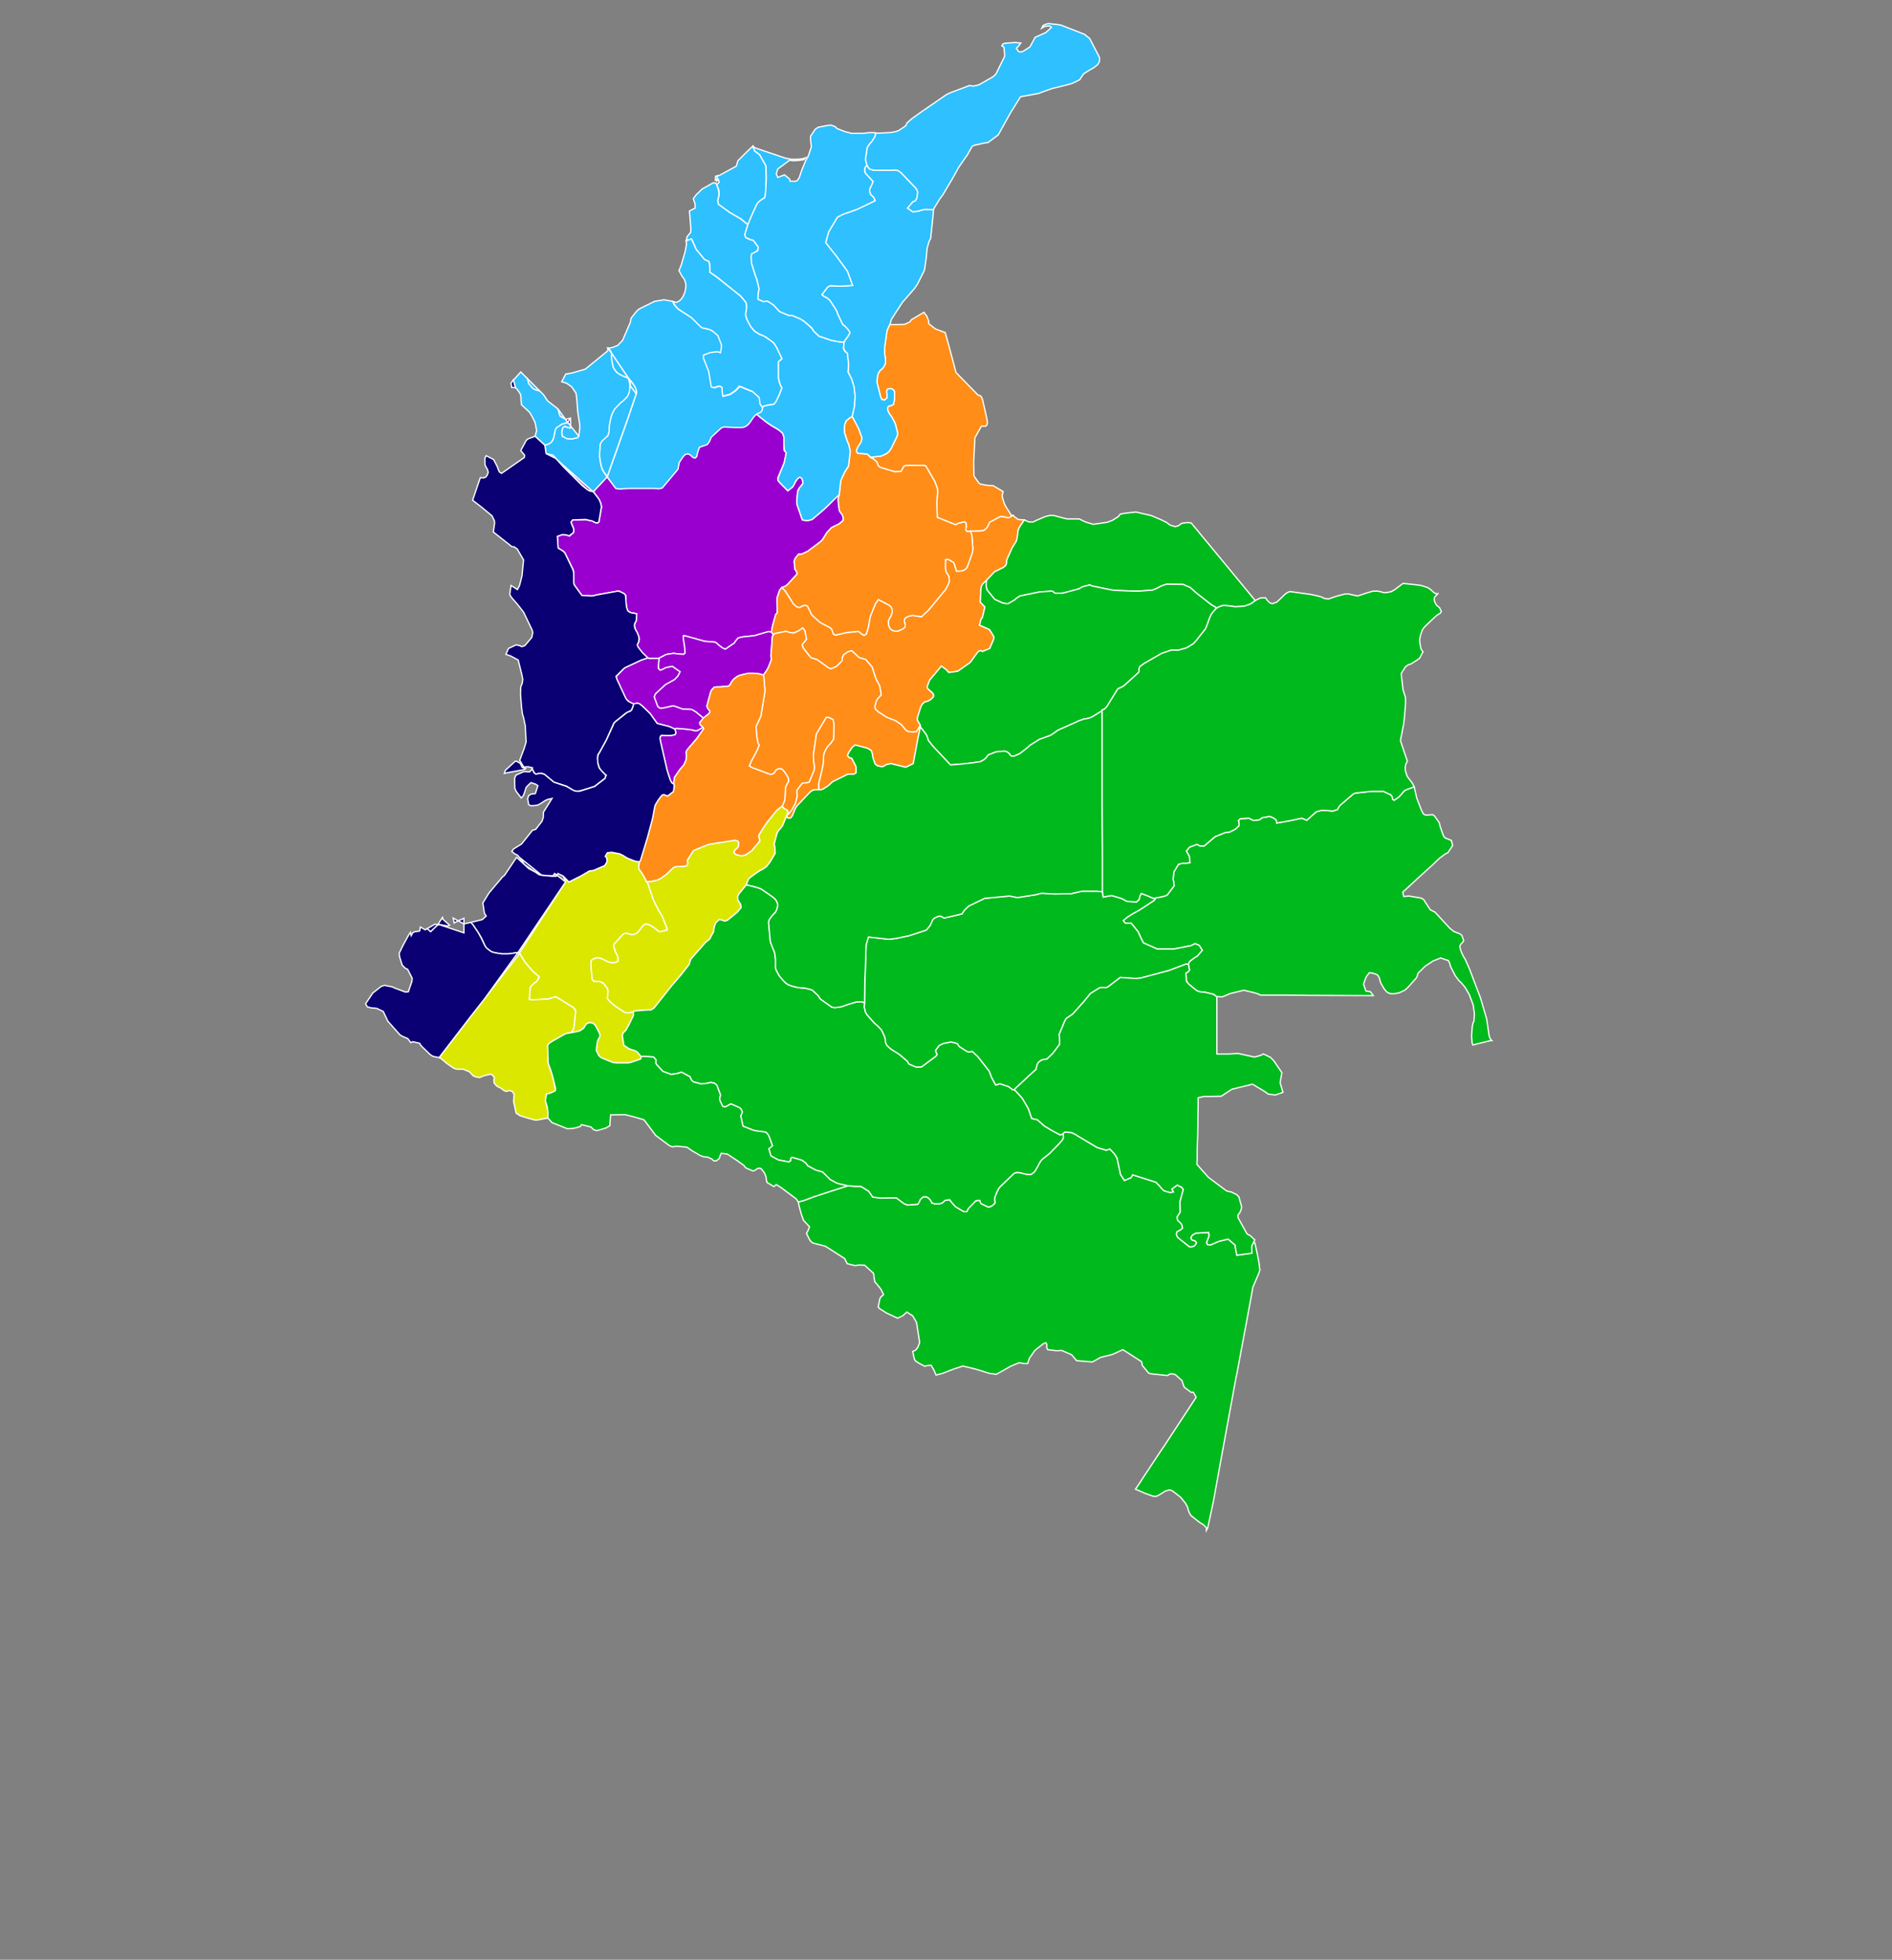 <?xml version="1.0" encoding="utf-8"?>
<!-- Generator: Adobe Illustrator 24.2.3, SVG Export Plug-In . SVG Version: 6.00 Build 0)  -->
<svg version="1.1" id="Layer_1" xmlns:amcharts="http://amcharts.com/ammap"
	 xmlns="http://www.w3.org/2000/svg" xmlns:xlink="http://www.w3.org/1999/xlink" x="0px" y="0px" viewBox="0 0 739 765.5"
	 style="enable-background:new 0 0 739 765.5;" xml:space="preserve">
<rect x="0" y="0" width="739" height="765.5" fill="#808080" stroke="none"/>
<style type="text/css">
	.st0{fill:#DCE700;stroke:#FFFFFF;stroke-width:0.5;}
	.st1{fill:#9900D0;stroke:#FFFFFF;stroke-width:0.5;}
	.st2{fill:#0A0073;stroke:#FFFFFF;stroke-width:0.5;}
	.st3{fill:#FF8D17;stroke:#FFFFFF;stroke-width:0.5;}
	.st4{fill:#00B91C;stroke:#FFFFFF;stroke-width:0.5;}
	.st5{fill:#2EC0FF;stroke:#FFFFFF;stroke-width:0.5;}
</style>
<defs>
	
		<amcharts:ammap  bottomLatitude="-4.237" leftLongitude="-81.721" projection="mercator" rightLongitude="-66.869" topLatitude="12.591">
		</amcharts:ammap>
</defs>
<g id="Colombie">
	<g id="Version_Lieu_d_intérêts">
		<g id="pays_et_régions">
			<g id="le_massif_colombien">
				<polygon class="st0" points="248,410.4 245.8,409.7 243.7,408.3 243.1,404.7 243.3,403.6 244.5,402.4 245.7,400.2 247.4,396.7 
					247.4,395.2 245.7,395.6 244.8,395.6 244,395.4 240.3,393 237.6,390.6 237.2,389.8 237.4,388.5 237.5,387.2 237.3,386.2 
					235.7,384 234.1,383.3 232.9,383.3 232,383.3 231.3,382.5 230.8,377 230.9,375.2 231.9,374.5 233.5,374.1 234.7,374.4 
					235.9,374.9 236.9,375.5 238.4,376 239.8,376.1 240.8,375.8 241.4,375.4 241.4,374.3 241.1,373.1 240.7,372.4 240.3,371.5 
					239.7,369.6 239.8,368.9 243.3,365 244.1,364.6 244.9,364.6 246.7,365.1 247.7,365 248.6,364.6 249.3,364 250.4,362.6 
					251.1,361.6 252.3,360.9 253.9,361.4 255.5,362.4 257.2,363.8 257.9,364 260.6,363.3 260.5,362.5 260.1,361.5 258.6,357.7 
					258,356.8 257.1,355.3 255.2,351.5 253,344.9 252.5,344.3 252,343.2 250.9,341.3 249.9,339.9 249.5,339.2 249.5,338.4 
					249.7,337.2 249.7,336.6 248.1,336.4 246.8,335.9 245.3,335.3 244.2,334.7 243.3,334.1 242,333.5 238.9,332.9 237.2,333.1 
					236.4,334.5 237,335.2 237.1,336.6 236.2,338.1 231.8,340 230.2,340.2 227,342.1 222.2,344.5 220,342.2 220.9,344.5 202.8,372.4 
					203,372.5 203.5,373.3 205.1,375.9 208.1,379.4 209.6,380.7 210.6,381.6 210.3,382.4 209.4,383.6 208.6,384 207.5,385.1 
					207.1,385.7 206.8,390.4 207.9,390.6 209.2,390.5 214.2,390.2 215,390 216.4,389.5 217.2,389.4 217.2,389.4 217.2,389.4 
					224,393.6 224.8,394.6 224.8,395.5 224.1,401.7 223.1,403.4 225.6,402.9 226.6,402.6 228,401.6 228.9,400.1 230,399.5 
					231.5,399.6 232.5,400.5 233.9,403.1 234.3,404.1 234.3,404.8 233.9,405.6 233.6,406.2 233.3,406.9 232.9,410.3 233.8,412.2 
					234.7,413.1 238.8,414.8 239.6,415.1 240.8,415.2 245.4,415.2 246.4,415 250.2,413.7 250.5,412.8 248.9,410.9 		"/>
				<polygon class="st0" points="293.4,342.5 295.3,341.1 296.8,340.1 297.8,339.6 298.4,339.2 299.4,338.5 300.1,337.6 300.8,336.7 
					302.8,333.3 302.7,331.3 302.6,330.5 302.4,329.8 303,327.4 303.6,325.3 304,324.6 304.9,323.5 305.5,322.8 305.9,322 
					307.3,318.5 307.4,318.4 307.8,317.3 307.6,316.5 306.2,315.7 305.7,315.1 305.6,314.8 305.4,315 304.5,315.6 303.4,316.5 
					302.5,317.6 299.9,320.8 298.5,322.8 296.5,326 296.3,326.7 296.6,327.6 296.7,328.6 293.6,332.3 291.1,334 290.1,334.2 
					289.1,334.2 287.5,333.8 286.7,333 287.1,332 287.9,331.4 288.4,330.7 288.6,329.3 288.2,328.5 287.1,328.2 277.3,329.7 
					276.3,330 270.9,332.2 270.4,332.9 268.4,336.1 268.6,337.2 268.4,338 267.7,338.3 266.6,338.4 265.4,338.5 264,338.5 263,338.9 
					261.1,340.7 260.2,341.6 257.9,343.2 256.5,343.8 254.3,344.3 253.4,344.3 252.7,344.3 252.5,344.3 253,344.9 255.2,351.5 
					257.1,355.3 258,356.8 258.6,357.7 260.1,361.5 260.5,362.5 260.6,363.3 257.9,364 257.2,363.8 255.5,362.4 253.9,361.4 
					252.3,360.9 251.1,361.6 250.4,362.6 249.3,364 248.6,364.6 247.7,365 246.7,365.1 244.9,364.6 244.1,364.6 243.3,365 
					239.8,368.9 239.7,369.6 240.3,371.5 240.7,372.4 241.1,373.1 241.4,374.3 241.4,375.4 240.8,375.8 239.8,376.1 238.4,376 
					236.9,375.5 235.9,374.9 234.7,374.4 233.5,374.1 231.9,374.5 230.9,375.2 230.8,377 231.3,382.5 232,383.3 232.9,383.3 
					234.1,383.3 235.7,384 237.3,386.2 237.5,387.2 237.4,388.5 237.2,389.8 237.6,390.6 240.3,393 244,395.4 244.8,395.6 
					245.7,395.6 247.4,395.2 247.9,394.9 251.7,394.6 253.1,394.5 254.3,394.5 255.5,393.7 262.4,385 266.1,380.7 269.2,376.7 
					269.8,374.7 275.6,368.1 277.2,366.8 278.7,364 279,362.1 279.4,360.9 279.8,360.2 281,359.2 282.3,359.5 283,359.8 284.1,359.5 
					287.9,356.4 289.5,354.5 289.3,353.3 288.9,352.6 288.2,351.6 288.1,350.2 288.6,349.2 291.3,345.9 291.5,345.6 292.4,343.3 		"/>
				<polygon class="st0" points="214,435.6 214,434.5 213.7,432.5 213.4,431.2 213,429.9 213.5,427.3 214.5,427.1 215.6,426.7 
					216.9,426.1 216.9,425.2 215.8,420.2 214.6,416.8 214.3,415.9 214.1,415 213.9,408.4 214.3,407.8 215.3,407 216.4,406.3 
					216.7,406.2 217.2,405.9 220.5,404 221.3,403.7 222.4,403.5 223.1,403.4 224.1,401.7 224.8,395.5 224.7,394.6 224,393.6 
					217.2,389.4 216.4,389.5 215.1,390 214.2,390.2 209.2,390.5 207.9,390.6 207.9,390.6 207.9,390.6 206.7,390.4 207.1,385.7 
					207.5,385.1 208.6,384 209.4,383.6 210.2,382.4 210.6,381.6 209.6,380.7 208.1,379.4 205.1,375.9 203.5,373.3 203,372.5 
					202.8,372.4 202.3,373.3 183.8,397.1 177.4,405.5 171.5,413.1 171.7,413.2 172.4,413.6 174.4,415.3 177.1,417.2 178.2,417.6 
					179.6,417.7 180.7,417.6 183.3,418.6 184.9,420.3 186,420.7 187.4,420.9 188.7,420.3 191.6,419.6 192.3,419.9 193.1,420.9 
					192.9,421.9 193,423 193.5,423.7 194.3,424.4 195.9,425.2 196.4,425.7 197.5,426.3 198.3,426.2 199,426 200.1,426.3 200.8,427.5 
					200.7,428.8 200.6,430.3 201.6,434.8 203.1,435.8 205.6,436.6 208.9,437.5 209.9,437.5 214,436.7 214,436.7 		"/>
			</g>
			<g id="les_andes_occidentales">
				<polygon class="st1" points="248.5,242.5 248,243.5 247.8,244.3 248,245.2 248.3,246.1 248.9,247.1 249.4,248.4 249.7,249.4 
					249.6,250.5 248.9,251.9 249.2,252.8 250.9,254.9 251.7,255.7 253,257 253.6,257.2 256.6,257.2 257.4,257.1 260.1,255.7 
					261,255.5 263.1,255.2 264.7,255.4 267,255.6 267.6,255.1 267.4,252.6 266.9,249.3 267,248.3 268.1,248.5 269.5,248.9 
					275.2,250.5 279.1,250.8 279.8,251.1 281,252.2 282.2,253.1 283.3,253.6 286.8,251.2 287.4,250.3 288.3,249.2 290,248.8 
					294.7,248.3 300.2,246.7 301.3,246.9 301.8,244.3 303,240 303.6,239.4 303.5,235.1 303.5,233.6 304.5,230.6 305,229.9 
					305.4,229.5 306.9,228.9 307.7,228.2 311.1,224.5 311.4,223.8 310.5,222.3 310.2,219.3 310.6,218.1 311.9,216.5 313,216.5 
					315.4,215.4 319.7,212.2 320.8,211.3 321.3,210.8 322,209.6 323,208 324.8,206.1 326,205.5 327.7,204.7 329.3,203.3 329.4,202.4 
					329,201 328.3,200.2 327.8,199.3 327.4,195.6 327.4,194.8 327.6,193.8 327.8,193.2 325.8,195.1 323.8,197.1 323.8,197.1 
					323.8,197.1 322.1,198.7 321,199.7 317.2,202.9 315.8,203.3 314.7,203.3 313.4,203.1 311.3,197 311.2,196 311.5,192.6 
					311.6,191.7 312.3,190.5 313.1,189.5 313.6,188.8 313.5,187.6 313,186.7 312.3,186.4 311.6,186.9 310.9,187.9 310,189.5 
					309.6,190.2 307.7,191.7 307.7,191.7 307.7,191.7 304.8,188.8 304.2,188.1 303.8,187.5 303.8,186.7 306.3,180.8 307.1,176.9 
					306.3,176 306.2,174.3 306.2,171.6 306.2,170.8 306,170 305.7,169.3 304.8,168.4 304.1,167.9 303.1,167.3 301.2,166.2 
					299.8,165.2 299.1,164.7 297.1,163.1 295.3,161.6 295.3,161.6 295.3,161.6 294.2,162.7 293.1,164.3 292.6,164.9 292.1,165.6 
					291.4,166.1 290.6,166.5 289.7,166.7 288.7,166.8 286.7,166.8 284.8,166.6 282.6,166.5 281.6,166.8 277.6,170.5 277.2,171.5 
					277,172.2 276.1,173.3 275.2,173.7 274,174.1 273.1,174.4 272.4,176.4 272,178.1 271.4,178.6 270.6,178.4 269.5,177.4 268.7,177 
					267.6,177.2 266.7,178.1 266.2,178.7 265.2,180.4 264.7,183 258.6,190.4 257.5,190.7 254.9,190.5 253.1,190.5 246.1,190.5 
					243.6,190.6 242.8,190.7 241.7,190.8 240.5,190.6 237.1,186.3 231.7,192.1 231.8,192.1 233.6,194.5 234.1,195.3 234.6,196.5 
					235,197.9 233.9,203.9 233.3,204.3 233.2,204.3 233.2,204.3 232.5,204.1 231.3,203.5 228.7,203 223.6,203.1 223,204 223.7,205.5 
					224.1,206.7 224,208 222.4,209.4 222.3,209.3 222.3,209.3 221,208.9 219.7,208.8 217.7,209.5 218,214.1 219.9,215.2 220.6,215.9 
					223.9,222.6 224.1,223.9 224.1,226.8 224.1,227.7 224.4,228.6 227.3,232.6 231.1,232.8 231.9,232.7 232.9,232.4 241.3,230.9 
					242.2,231 242.2,231.1 242.2,231.1 243.8,231.9 244.4,232.5 244.5,235 244.6,236.1 244.7,237.2 245.2,238.6 245.9,239.1 
					246.6,239.4 247.5,239.5 248.7,239.8 248.7,239.8 248.7,239.8 		"/>
				<polygon class="st1" points="222.8,166.3 222.9,165.1 222.8,163.6 222.7,163.4 221.7,164.9 		"/>
				<polygon class="st1" points="229.6,191.4 231.7,192.1 231.7,192.1 217.6,179.6 220,182.3 		"/>
				<polygon class="st1" points="294.7,248.3 290,248.8 288.3,249.2 287.4,250.3 286.8,251.2 283.3,253.6 282.2,253.1 281,252.2 
					279.8,251.1 279.1,250.8 275.2,250.5 269.5,248.9 268.1,248.5 267,248.3 266.9,249.3 267.4,252.6 267.6,255.1 267,255.6 
					264.7,255.4 263.1,255.2 261,255.5 260.1,255.7 257.4,257.1 257.1,261 257.8,261.8 258.7,261.5 260.1,260.8 262.6,260.3 
					265.6,262.4 264.8,264 263.5,265.4 259.9,267.4 256,271 255.5,272.2 256.9,276 257.7,276.6 259,276.6 263,275.7 266.7,277 
					269.5,277.1 270.3,277.2 271.8,278.1 274.7,280.5 276.6,279 277.2,278.4 277.2,277.6 276.5,276.8 276.1,275.8 277.6,270.3 
					277.9,269.6 278.9,268.5 280.1,268.3 281.3,268.3 284.5,268 285.1,267.6 285.6,266.6 286,266 286.8,265.1 287.9,264.3 
					288.9,263.8 291.4,263.2 292.2,263 294.4,263 295.9,263.1 297.3,263.4 298.1,263.7 298.2,263.7 299.1,262.4 299.7,261.5 
					300.2,260.5 301.3,257.7 301.1,256.2 301.7,248.5 302,248.1 301.9,247.6 301.3,246.9 300.2,246.7 		"/>
				<polygon class="st1" points="263.5,303.6 265.7,300.4 266.6,299.4 267.1,298.8 267.4,298.2 267.7,297.5 268,296.8 268.1,295.4 
					268,293.7 268.4,292.9 269.5,291.6 272,288.7 274.9,284.6 274.6,284.1 272.3,285.4 271.3,285.4 270.3,285.1 267.9,284.8 
					264.1,284.5 263.6,284.8 264,286.3 263.6,287 262,287.3 260.2,287.3 258.4,287.2 257.9,287.7 257.8,288.5 258,289.7 260.5,300.6 
					261.2,302.9 261.8,304.7 262.4,305.8 263.2,306.3 263.2,305.4 		"/>
				<polygon class="st1" points="267.9,284.8 270.3,285.1 271.3,285.4 272.3,285.4 274.6,284.1 273.4,283 273.3,282.3 274.7,280.5 
					271.8,278.1 270.3,277.2 269.5,277.1 266.7,277 263,275.7 259,276.6 257.7,276.6 256.9,276 255.5,272.2 256,271 259.9,267.4 
					263.5,265.4 264.8,264 265.6,262.4 262.6,260.3 260.1,260.8 258.7,261.5 257.8,261.8 257.1,261 257.4,257.1 256.6,257.2 
					253.6,257.2 253,257 252.4,257.2 251.5,257.5 250.3,257.9 244.4,260.7 243.7,261.1 240.7,264.2 240.9,265.3 244.3,272.6 
					244.7,273.2 244.8,273.3 245.3,273.8 246,274.3 246.8,274.7 247.4,274.9 247.4,274.9 247.5,274.9 249,274.7 249.8,274.9 
					251.1,276 253.9,278.7 256.7,282.6 261.4,283.8 263.6,284.8 264.1,284.5 		"/>
				<polygon class="st2" points="202.9,334.9 203.3,335.4 204.9,337.7 209,340.6 211.4,341.8 211.5,341.8 		"/>
			</g>
			<g id="les_andes_orientales">
				<polygon class="st3" points="394.1,202.2 393.1,202.1 391.9,201.8 390.9,201.7 390.2,202 386.5,204 386,205.2 385.5,206.1 
					384.4,207.1 383.5,207.3 381.1,207.4 378.9,207.4 379.2,208 379.6,209.1 380,214.3 379.9,215.3 379.7,216.2 378,220.9 
					377.6,221.8 377,222.4 376.3,222.8 375.5,223 373.6,223.1 372.9,220.7 372.5,219.7 370.4,218.5 369.3,218.6 369.3,222.2 
					369.5,223.4 370.1,224.3 370.7,225.3 370.8,227.1 370.2,228.6 369.3,230.3 362.6,238.4 359.9,240.9 357.7,240.6 356.7,240.4 
					355.7,240.5 354.9,240.7 353.9,241.2 353.3,241.8 353.2,242.8 353.6,244 353.5,244.9 352.9,245.5 350.8,246.5 349.8,246.6 
					348.5,246.2 347.8,245.7 347.2,244.6 347,243.2 347.1,242.3 348.1,240.5 348.4,239.6 348.5,238.8 348.4,237.9 348,237 
					347.3,236.4 343.1,234.2 342,235.7 339.9,240.8 339.2,244.8 339,245.6 338.4,247.6 337.5,248.2 336.4,247.5 335.3,246.6 
					330.6,247.1 326.3,248.1 325.5,247.6 324.9,245.8 324.3,245.2 320.3,243.1 317.1,240.2 315.4,236.7 314.5,236.4 313.6,236.6 
					312.9,237 312.2,237.3 311.2,237 309.9,235.9 308.6,233.8 306.7,230.8 305.4,229.5 305,229.9 304.5,230.6 303.5,233.6 
					303.5,235.1 303.6,239.4 303,240 301.8,244.3 301.3,246.9 301.9,247.6 302,248.1 302.6,247.5 307,246.6 308.6,247.1 310,247.3 
					312,246.4 313.5,245.3 314.4,246.4 315,249.7 314.3,250.6 313.3,251.8 313.7,253.1 316.7,256.9 319.2,257.7 323.9,261.1 
					324.7,261.2 325.9,260.7 326.6,260.4 327.4,259.7 328.9,258.1 329,257 329.5,255.8 331.2,254.6 332.7,254.2 335.6,256.9 
					338.1,257.6 340.6,260.5 342.2,265.4 342.9,266.6 343.6,268 344.2,271.4 342.9,272.8 342.3,273.7 341.7,276 341.9,277 
					343.2,278.2 345.3,279.5 346.3,280.2 347.2,280.5 348.3,281 349,281.2 349.9,281.6 352.1,283.1 353.3,284.6 353.8,285.2 
					354.6,285.7 356.4,286 358,285.8 359.5,283.3 358.4,281.4 358.3,280.7 358.5,279.8 359.7,276 360.3,275 361.2,274.2 362.4,273.9 
					363.5,273.3 364.6,272.2 364.7,271.5 364.3,270.7 362.5,269.1 362.1,268.4 363.1,265.7 367.7,260.2 369.5,261.5 370.6,262.7 
					374.1,262.2 378.8,258.9 379.5,258.1 380.4,256.8 381.1,255.8 381.8,254.9 382.3,254.4 383.1,254.1 383.7,254.5 386.6,253.3 
					388.2,249.5 388.2,248.7 386.5,245.9 382.6,244.2 383.2,241.8 383.7,241.3 384.7,237.1 382.9,235.2 383.1,230.7 383.2,229.7 
					383.4,228.8 384,227.9 385.1,226.9 385.3,226.7 388.4,223.4 392,221.6 392.9,220.8 393.2,219.8 393.2,218.8 395.3,214.1 
					397,211.3 397.2,210.5 397.3,209.9 397.5,208.7 397.6,207.5 397.9,206.5 398.4,205.6 400.1,203.1 397.7,202.9 395.5,201.3 
					394.8,201.8 		"/>
				<polygon class="st3" points="301.1,256.2 301.3,257.7 300.2,260.5 299.7,261.5 299.1,262.4 298.2,263.7 298.1,263.7 298.3,264.1 
					298.8,269.9 297.2,279.7 295.3,283.8 295.6,287.7 295.8,288.8 296,290.1 296.5,291.1 295.8,292.9 293.3,297.6 292.7,299.2 
					293.4,299.7 300.5,302.4 301.3,302.5 302.4,302 303.2,300.7 304.5,300.2 305.5,300.5 306.4,301.5 307.6,303.3 307.9,304.1 
					308,305.1 306.8,307.5 306.6,311.6 306.5,312.6 305.6,314.8 305.7,315.1 306.2,315.7 307.6,316.5 307.8,317.3 307.4,318.4 
					307.3,318.5 308.2,317.8 309.3,316.3 310.4,314.4 310.7,313.8 311.4,311.1 311.3,308.7 313.4,305.9 315.2,305.8 316.1,305.5 
					318,300.9 318.2,299.6 317.8,297.4 317.7,294.9 318.9,286.7 322.7,280.3 323.6,280.2 325.4,281.1 325.7,282.8 325.6,288.7 
					324.9,289.7 324.3,290.5 323.4,291.4 322.7,292.4 322.4,293.1 321.9,294.1 321.7,295 321.5,298.5 320.7,302.2 319.7,306.3 
					319.8,308.5 320.7,308.5 321.5,308.2 323.1,307.2 323.9,306.6 324.6,305.9 325.3,305.3 331.2,302.4 332.7,302.4 333.5,302.4 
					334.4,301.9 334.4,300.1 334.3,299.3 332.7,296.2 331.7,295.9 331,295.1 331.6,293.8 332.9,291.9 334,291 338.6,292.2 
					339.6,292.7 340.3,293.2 340.7,294.4 340.9,295.7 341.1,296.5 341.8,298.4 342.6,299.1 344.4,299.5 345.2,299.3 346.1,298.7 
					348,298.3 353.8,299.7 356.7,298.3 358.6,288.1 359.3,284.8 359.5,284 359.5,283.3 358,285.8 356.4,286 354.6,285.7 353.8,285.2 
					353.3,284.6 352.1,283.1 349.9,281.6 349,281.2 348.3,281 347.2,280.5 346.3,280.2 345.3,279.5 343.2,278.2 341.9,277 341.7,276 
					342.3,273.7 342.9,272.8 344.2,271.4 343.6,268 342.9,266.6 342.2,265.4 340.6,260.5 338.1,257.6 335.6,256.9 332.7,254.2 
					331.2,254.6 329.5,255.8 329,257 328.9,258.1 327.4,259.7 326.6,260.4 325.9,260.7 324.7,261.2 323.9,261.1 319.2,257.7 
					316.7,256.9 313.7,253.1 313.3,251.8 314.3,250.6 315,249.7 314.4,246.4 313.5,245.3 312,246.4 310,247.3 308.6,247.1 307,246.6 
					302.6,247.5 302,248.1 301.7,248.5 		"/>
				<polygon class="st3" points="308,319.6 308.8,319.5 309.4,318.8 310.1,317.2 310.6,315.9 311.3,314.8 316.4,309.4 317.4,308.7 
					318.4,308.5 319.8,308.5 319.7,306.3 320.7,302.2 321.5,298.5 321.7,295 321.9,294.1 322.4,293.1 322.7,292.4 323.4,291.4 
					324.3,290.5 324.9,289.7 325.6,288.7 325.7,282.8 325.4,281.1 323.6,280.2 322.7,280.3 318.9,286.7 317.7,294.9 317.8,297.4 
					318.2,299.6 318,300.9 316.1,305.5 315.2,305.8 313.4,305.9 311.3,308.7 311.4,311.1 310.7,313.8 310.4,314.4 309.3,316.3 
					308.2,317.8 307.3,318.5 307.4,319.3 		"/>
				<polygon class="st3" points="347.1,127.7 346.6,128.8 346.4,129.5 345.6,135.2 345.5,137.9 345.8,139.7 345.9,141.8 345.3,143.1 
					344.8,143.8 343.6,144.9 343.1,145.8 342.8,146.7 342.5,149.2 344,155.1 344.4,156 345.4,156.3 346.5,155.4 346.5,154.5 
					346.4,153.7 346.3,152.6 346.8,151.9 348.1,151.8 348.9,152.2 349.3,152.8 349.4,153.6 349.4,154.8 349.3,156.4 349,157.9 
					348,158.5 347.2,158.6 346.7,159.2 346.7,160.1 347.2,161.3 348.5,163.2 349.4,164.9 349.8,165.9 350.6,169.2 350.4,170.4 
					348.2,174.9 347.3,176.3 346.4,177.1 344.8,177.9 343.8,178.2 339.9,178.6 341.2,179.3 342.6,180.6 343,181.9 343.9,182.6 
					344.6,182.8 349.6,184.3 352,184.1 352.7,182.8 353.1,182.1 353.9,181.8 360.7,181.8 361.6,182 364.6,187.2 365.1,188.1 
					366.1,190.7 366.2,191.5 366.2,192.3 365.9,196.4 366.1,202.1 373.3,205 374.1,204.5 376.7,203.8 377.3,204.3 377.4,205.6 
					377.2,207 377.7,207.6 378.4,207.6 378.9,207.4 381.1,207.4 383.5,207.3 384.4,207.1 385.5,206.1 386,205.2 386.5,204 390.2,202 
					390.9,201.7 391.9,201.8 393.1,202.1 394.1,202.2 394.8,201.8 395.5,201.3 395,201.3 394.1,199.8 393.3,198.6 392.6,197.4 
					392.2,196.5 391.5,194.2 391.5,193.3 391.8,192 387.9,189.7 385.7,189.6 383,189.1 382.9,189.1 382.3,188.6 380.4,185.9 
					380.3,180.3 380.8,171 383.3,166.5 384.9,166.5 385.5,166 385.7,165 385.3,162.8 383.8,156.2 383.4,155.1 382.9,154.6 
					382.8,154.5 382.1,154.4 373.4,145.5 370.8,135.7 369.2,129.9 365.4,128.5 362.7,126.4 362.8,125.6 362,123.5 360.9,122 
					356.1,124.8 355.3,125.8 353.3,126.7 348.8,126.8 347.6,126.7 347.4,127 		"/>
				<polygon class="st3" points="329.8,167.7 329.8,168.8 330.9,172.3 331.5,173.6 332.1,176.3 331.4,182.1 329.9,184.4 328.4,187.7 
					327.8,193.2 327.6,193.8 327.4,194.8 327.4,195.6 327.8,199.3 328.3,200.2 329,201 329.4,202.4 329.3,203.3 327.7,204.7 
					326,205.5 324.8,206.1 323,208 322,209.6 321.3,210.8 320.8,211.3 319.7,212.2 315.4,215.4 313,216.5 311.9,216.5 310.6,218.1 
					310.2,219.3 310.5,222.3 311.4,223.8 311.1,224.5 307.7,228.2 306.9,228.9 305.4,229.5 306.7,230.8 308.6,233.8 309.9,235.9 
					311.2,237 312.2,237.3 312.9,237 313.6,236.6 314.5,236.4 315.4,236.7 317.1,240.2 320.3,243.1 324.3,245.2 324.9,245.8 
					325.5,247.6 326.3,248.1 330.6,247.1 335.3,246.6 336.4,247.5 337.5,248.2 338.4,247.6 339,245.6 339.2,244.8 339.9,240.8 
					342,235.7 343.1,234.2 347.3,236.4 348,237 348.4,237.9 348.5,238.8 348.4,239.6 348.1,240.5 347.1,242.3 347,243.2 347.2,244.6 
					347.8,245.7 348.5,246.2 349.8,246.6 350.8,246.5 352.9,245.5 353.5,244.9 353.6,244 353.2,242.8 353.3,241.8 353.9,241.2 
					354.9,240.7 355.7,240.5 356.7,240.4 357.7,240.6 359.9,240.9 362.6,238.4 369.3,230.3 370.2,228.6 370.8,227.1 370.7,225.3 
					370.1,224.3 369.5,223.4 369.3,222.2 369.3,218.6 370.4,218.5 372.5,219.7 372.9,220.7 373.6,223.1 375.5,223 376.3,222.8 
					377,222.4 377.6,221.8 378,220.9 379.7,216.2 379.9,215.3 380,214.3 379.6,209.1 379.2,208 378.9,207.4 378.4,207.6 377.7,207.6 
					377.2,207 377.4,205.6 377.3,204.3 376.7,203.8 374.1,204.5 373.3,205 366.1,202.1 365.9,196.4 366.2,192.3 366.2,191.5 
					366.1,190.7 365.1,188.1 364.6,187.2 361.6,182 360.7,181.8 353.9,181.8 353.1,182.1 352.7,182.8 352,184.1 349.6,184.3 
					344.6,182.8 343.9,182.6 343,181.9 342.6,180.6 341.2,179.3 339.9,178.6 339.7,178.2 338.8,177.4 337.2,177.2 335,177.1 
					334.5,176.2 334.9,174.9 335.7,173.7 336.4,172.5 336.7,171.1 335.5,167.7 334.7,166.1 333.3,163.5 332.9,162.7 331.9,163.2 
					330.5,164.4 330,165.7 329.8,166.5 		"/>
				<polygon class="st3" points="249.5,338.4 249.5,339.2 249.9,339.9 250.9,341.3 252,343.2 252.5,344.3 252.7,344.3 253.4,344.3 
					254.3,344.3 256.5,343.8 257.9,343.2 260.2,341.6 261.1,340.7 263,338.9 264,338.5 265.4,338.5 266.6,338.4 267.7,338.3 
					268.4,338 268.6,337.2 268.4,336.1 270.4,332.9 270.9,332.2 276.3,330 277.3,329.7 287.1,328.2 288.2,328.5 288.6,329.3 
					288.4,330.7 287.9,331.4 287.1,332 286.7,333 287.5,333.8 289.1,334.2 290.1,334.2 291.1,334 293.6,332.3 296.7,328.6 
					296.6,327.6 296.3,326.7 296.5,326 298.5,322.8 299.9,320.8 302.5,317.6 303.4,316.5 304.5,315.6 305.4,315 305.6,314.8 
					306.5,312.6 306.6,311.6 306.8,307.5 308,305.1 307.9,304.1 307.6,303.3 306.4,301.5 305.5,300.5 304.5,300.2 303.2,300.7 
					302.4,302 301.3,302.5 300.5,302.4 293.4,299.7 292.7,299.2 293.3,297.6 295.8,292.9 296.5,291.1 296,290.1 295.8,288.8 
					295.6,287.7 295.3,283.8 297.2,279.7 298.8,269.9 298.3,264.1 298.1,263.7 297.3,263.4 295.9,263.1 294.4,263 292.2,263 
					291.4,263.2 288.9,263.8 287.9,264.3 286.8,265.1 286,266 285.6,266.6 285.1,267.6 284.5,268 281.3,268.3 280.1,268.3 
					278.9,268.5 277.9,269.6 277.6,270.3 276.1,275.8 276.5,276.8 277.2,277.6 277.2,278.4 276.6,279 274.7,280.5 273.3,282.3 
					273.4,283 274.6,284.1 274.9,284.6 272,288.7 269.5,291.6 268.4,292.9 268,293.7 268.1,295.4 268,296.8 267.7,297.5 267.4,298.2 
					267.1,298.8 266.6,299.4 265.7,300.4 263.5,303.6 263.2,305.4 263.2,306.3 263.3,306.8 263.2,308.2 263,309.2 260.8,310.9 
					260.1,310.7 259.4,310.4 258.7,310.5 257.9,311.4 256.9,312.8 255.9,314.5 255.7,315.3 254.9,319.6 252.9,327.1 250.1,336.3 
					249.7,336.6 249.7,337.2 		"/>
			</g>
			<g id="l_x27_amazonie-orénoque_colombienne">
				<polygon class="st4" points="489,489.5 483.1,490.3 482.5,487.2 482.5,486.4 479.7,484 476,484.9 473.5,486 472.7,486.3 
					471.6,486.1 471.3,485.4 472.3,482.7 472.1,481.4 467,481.7 465.8,482.4 465.2,483.2 465.2,483.9 465.7,484.5 466.7,484.7 
					467.3,485.3 467,486.1 466.4,486.7 465.6,487 464.6,487 460.2,483.5 459.7,482.8 459.5,482 459.7,481.2 461,480.5 461.9,479.8 
					461.6,478.3 460.8,477.4 459.9,476.6 459.8,475.3 461,473.5 460.9,469.4 462.2,464.6 461.6,463.8 459.8,462.9 457.7,464.5 
					458.3,465.6 457,465.8 454.6,465.1 453.5,464 452.9,463.2 451.5,461.8 442.4,458.9 441.8,460 439.2,461.1 437.7,458.8 
					436.3,452.3 435.3,450.7 433.5,448.8 432.1,449.3 428.5,448.2 421.1,443.8 420.2,443.2 418.6,442.4 415.9,442.2 415.2,442.8 
					415.4,444.2 415,445.2 413.6,446.8 410,450.5 407,452.9 406.3,453.8 405.9,454.5 405.5,455.3 405.1,456 404.6,456.9 403.9,457.9 
					402.6,458.8 401,458.7 398.9,458.2 397.9,458 396.9,458 396,458.4 391.2,463 390.4,463.8 390,464.4 389.4,465.6 388.7,467.3 
					388.5,468 388.6,470 387.5,471 386.6,471.4 385.8,471.4 383.1,470.1 382.7,468.9 381.2,469 378.2,472.1 377.6,473.3 376.5,473.3 
					373.3,471.4 371.9,469.9 370.9,468.6 369.1,468.9 368,469.9 367.1,470.2 366,470.2 365,470.2 364,469.9 363.6,469 362.7,468 
					361.9,467.5 360.6,467.5 359.4,468.6 359.1,469.4 358.5,470.4 354.5,470.7 353.2,470.2 352.5,469.7 350.1,467.9 347.8,467.9 
					344.2,468 340.9,467.6 339.3,465.3 336.9,463.8 336.1,463.4 334.1,463.4 331.1,463.2 328.6,464 324.2,465.4 318.4,467.3 
					313.8,469 313,469.2 311.8,469.5 312.2,471.4 312.9,474 313.8,476.6 314.7,477.6 316.2,479.2 315.6,480.7 315,481.8 316,483.8 
					316.5,484.7 317.4,485.5 322.4,486.8 329.9,491.6 330.9,493.6 334.1,494.4 335.5,494.1 337.7,494.2 341.2,497.4 341.5,499.6 
					341.7,500.7 342.5,501.6 344.1,503.6 345.1,505.7 344.1,506.6 343.7,507.2 343,510.5 343.6,511.2 346.3,512.9 350.6,514.9 
					352.7,513.9 354.2,512.5 356.5,514 358,516.6 359.2,524.4 358.5,526.3 357.6,527.4 356.5,527.9 357.1,530.8 357.5,531.5 
					358.6,532.3 361.2,533.7 362.2,533.4 363.7,533.3 364.8,535.2 365.6,537.1 368,536.5 372.7,534.7 376.1,533.6 381.1,534.8 
					385.6,536.2 386.6,536.5 389.2,536.8 394.9,533.6 398.1,532.3 399.9,532.6 401.4,532.6 402.1,530.5 404.3,527.4 407.5,524.9 
					408.5,524.5 408.9,525.2 408.8,526.2 409.2,527.2 412.7,527.6 414.7,527.5 418.6,529.2 420.5,531.5 426.7,532 429.9,530.2 
					434.4,529.1 438.6,527.2 445.9,531.9 446.2,533.4 448.6,536.3 449.3,536.6 456,537.3 456.8,536.8 457.5,536.6 459,536.9 
					461.7,539.3 462.1,540.7 462.6,541.9 465.3,543.9 466.1,543.8 467.2,545.8 454.8,564.7 453.5,566.6 449.2,573.1 447,576.4 
					445.4,578.9 443.5,581.7 447.7,583.5 450.6,584.5 451.6,584.5 452.3,584.2 454.3,583 455,582.5 456.6,582 457.3,582.1 458,582.4 
					461.2,584.9 463.1,587.3 463.8,588.6 464.1,589.7 464.4,590.6 464.7,591.2 465.2,592 468.2,594.4 468.9,594.9 470.1,595.6 
					471.2,596.8 471.2,597.8 471.7,596.9 473.9,586.7 477.1,569.1 482.8,538 483.2,536.2 483.8,532.9 484.3,530.2 486.9,516.3 
					489.4,502.7 491.6,497.6 492.1,496.1 491.7,492.9 490.9,488.9 490.2,485.7 489.8,484.9 488.9,486.8 		"/>
				<polygon class="st4" points="397.9,206.5 397.6,207.5 397.5,208.7 397.3,209.9 397.2,210.5 397,211.3 395.3,214.1 393.2,218.8 
					393.2,219.8 392.9,220.8 392,221.6 388.4,223.4 385.3,226.7 385.2,228.2 385.2,229.1 385.5,230.4 388.5,234.1 391.5,235.5 
					393,235.8 393.8,235.8 396.4,234.3 397,233.7 398.4,232.8 406.2,231.2 411,230.9 412.1,231.7 414.8,231.7 415.5,231.6 421.5,230 
					422.4,229.4 423.6,229 425.6,228.5 426.6,228.9 433.9,230.4 435.3,230.6 437.8,230.7 442.7,230.9 444.9,230.9 450.2,230.5 
					451.2,230.1 451.9,229.8 453.8,228.8 455.7,228.2 462.1,228.3 464.9,229.5 467.1,231.5 473.1,236.2 475.3,237.5 475.8,237.2 
					477,236.7 478.1,236.5 480.3,236.7 482.4,237 484.5,236.9 485.9,236.8 487.8,236.2 488.8,235.7 490.3,234.6 479.6,221.6 
					465.3,204.3 463.9,204.1 461.6,204.4 460.9,204.9 460.2,205.4 459,205.7 458,205.4 457.2,205.2 456.6,204.8 455.7,204.1 
					453.7,203.1 449.7,201.4 443.7,200 440,200.4 438.7,200.6 437.6,200.8 436.8,201.8 434.6,203.2 433.3,203.7 432.6,204 427,204.8 
					424,203.9 421.5,202.7 416.8,202.7 415.9,202.5 413.6,201.9 411.8,201.4 410.2,201.3 408.2,201.8 404.5,203.4 403.5,203.9 
					401.9,203.9 400.1,203.1 398.4,205.6 		"/>
				<polygon class="st4" points="393.9,424.4 390.5,423.3 389.7,423.6 388.9,423.8 387.3,420.8 386.4,418.4 382,412.8 379.8,410.7 
					378.4,410.9 377.7,410.7 374.7,408.8 373.9,407.6 371.5,407 368.4,407.6 366.8,408.4 365.4,410.3 365.6,411.1 366,411.9 
					365.5,412.6 360,416.7 359.1,416.8 357.8,416.8 355,415.6 354.4,414.5 351.2,411.8 350.1,411.1 349.1,410.5 347.9,409.7 
					347.1,409 346.4,408.3 345.9,407.2 345.8,406.1 345.6,405 344.3,402.3 343,400.9 341.5,399.6 338.6,396.3 338,395.2 337.6,393.3 
					337.7,392.1 337.7,391.7 336.6,391.3 335.6,391.3 334.4,391.4 331.7,392.2 330.5,392.6 328.8,393.2 327.8,393.4 326,393.6 
					324.9,393.4 320.4,390.2 319.6,388.9 317.2,386.7 315,386.1 313.9,385.9 313,385.9 312.1,385.8 311,385.6 309.4,385.2 
					307.8,384.6 306.7,383.8 305.6,382.6 304.4,381.2 303.2,379 302.9,378 302.9,377.3 302.9,375.8 302.9,374.7 302.6,372.3 
					302.3,371.4 301.7,370 300.9,367.9 300.8,367 300.2,360.2 300.5,359.2 301.6,357.7 302.1,357.2 303,356.2 303.4,355.3 
					303.7,354.3 303.8,353.5 303.7,352.8 303.2,351.8 302.8,351.2 302,350.5 301.3,350 297.7,347.5 297,347.1 296.2,346.8 
					294.8,346.4 291.5,345.6 291.3,345.9 288.6,349.2 288.1,350.2 288.2,351.6 288.9,352.6 289.3,353.3 289.5,354.5 287.9,356.4 
					284.1,359.5 283,359.8 282.3,359.5 281,359.2 279.8,360.2 279.4,360.9 279,362.1 278.7,364 277.2,366.8 275.6,368.1 269.8,374.7 
					269.2,376.7 266.1,380.7 262.4,385 255.5,393.7 254.3,394.5 253.1,394.5 251.7,394.6 247.9,394.9 247.4,395.2 247.4,396.7 
					245.7,400.2 244.5,402.4 243.3,403.6 243.1,404.7 243.7,408.3 245.8,409.7 248,410.4 248.9,410.9 250.5,412.8 251.1,412.6 
					255.3,412.9 256.2,414 256.1,415.2 256.5,415.9 258.9,418.5 262.2,419.7 264.7,419.3 266.2,418.8 269.5,420.6 270,421.8 
					270.8,422.6 273.9,423.4 275.8,423.2 276.5,423.1 277.5,422.8 279,423.1 280,423.9 281.4,427.7 281.1,428.9 281.2,429.9 
					282.3,432.2 283.3,432.4 284.4,431.8 285.5,431.2 288.9,432.7 289.4,433.2 289.9,434.2 289.8,434.9 289.3,435.8 290.2,439.9 
					294,441.4 295.1,441.7 299,442.2 299.7,442.8 300.3,443.7 301.7,447.5 301.1,448.1 300.3,448.7 301.1,451.5 304,453.1 
					308.2,453.9 308.9,453.3 308.8,452.6 309.4,452.1 313.2,453.2 314.8,454.4 315.5,455.4 318.7,457.1 321.3,457.8 322.6,459.1 
					324.3,460.8 326.7,462.1 328,462.5 331.1,463.2 334.1,463.4 336.1,463.4 336.9,463.8 339.3,465.3 340.9,467.6 344.2,468 
					347.8,467.9 350.1,467.9 352.5,469.7 353.2,470.2 354.5,470.7 358.5,470.4 359.1,469.4 359.4,468.6 360.6,467.5 361.9,467.5 
					362.7,468 363.6,469 364,469.9 365,470.2 366,470.2 367.1,470.2 368,469.9 369.1,468.9 370.9,468.6 371.9,469.9 373.3,471.4 
					376.5,473.3 377.6,473.3 378.2,472.1 381.2,469 382.7,468.9 383.1,470.1 385.8,471.4 386.6,471.4 387.5,471 388.6,470 388.5,468 
					388.7,467.3 389.4,465.6 390,464.4 390.4,463.8 391.2,463 396,458.4 396.9,458 397.9,458 398.9,458.2 401,458.7 402.6,458.8 
					403.9,457.9 404.6,456.9 405.1,456 405.5,455.3 405.9,454.5 406.3,453.8 407,452.9 410,450.5 413.6,446.8 415,445.2 415.4,444.2 
					415.2,442.8 414.9,443.1 414.1,443.3 410.7,441.5 407.9,439.8 405.2,437.4 403,436.9 401.7,433.1 399.3,429 396.9,426.3 
					396.2,425.7 395.6,425.7 		"/>
				<polygon class="st4" points="360.7,285.5 361.8,287 362.2,287.9 362.6,289.2 364.4,291.5 370.6,298.1 371.3,298.8 376,298.4 
					379.7,298 383,297.5 384.4,296.7 385,296.2 386,294.9 389,293.7 392.3,293.4 393.4,293.7 394.2,294.4 394.9,295.3 396,295.4 
					398.3,294.4 401.4,292 402.2,291.2 406,288.8 409.1,287.7 410.2,287.3 410.9,286.9 413.3,285.2 420.5,282 421.3,281.6 
					423.6,280.8 424.6,280.7 426,280.3 427.3,279.6 430.2,277.8 430.5,277.4 431.2,277.1 432,276.4 432.6,275.6 436.6,269.1 
					438.1,268.4 439.1,267.8 444.8,262.6 444.9,261.9 444.9,261.2 445.3,260.3 446.3,259.6 447,259.1 453.6,255.3 457,254.1 
					457.9,253.9 459.7,254 460.5,253.9 462.7,253.3 463.6,253 466.2,251.4 467.1,250.4 470.9,245.6 471.8,243.3 472.3,241.8 
					473.1,240 473.7,239.2 474.9,237.8 475.3,237.5 473.1,236.2 467.1,231.5 464.9,229.5 462.1,228.3 455.7,228.2 453.8,228.8 
					451.9,229.8 451.2,230.1 450.2,230.5 444.9,230.9 442.7,230.9 437.8,230.7 435.3,230.6 433.9,230.4 426.6,228.9 425.6,228.5 
					423.6,229 422.4,229.4 421.5,230 415.5,231.6 414.8,231.7 412.1,231.7 411,230.9 406.2,231.2 398.4,232.8 397,233.7 396.4,234.3 
					393.8,235.8 393,235.8 391.5,235.5 388.5,234.1 385.5,230.4 385.2,229.1 385.2,228.2 385.3,226.7 385.1,226.9 384,227.9 
					383.4,228.8 383.2,229.7 383.1,230.7 382.9,235.2 384.7,237.1 383.7,241.3 383.2,241.8 382.6,244.2 386.5,245.9 388.2,248.7 
					388.2,249.5 386.6,253.3 383.7,254.5 383.1,254.1 382.3,254.4 381.8,254.9 381.1,255.8 380.4,256.8 379.5,258.1 378.8,258.9 
					374.1,262.2 370.6,262.7 369.5,261.5 367.7,260.2 363.1,265.7 362.1,268.4 362.5,269.1 364.3,270.7 364.7,271.5 364.6,272.2 
					363.5,273.3 362.4,273.9 361.2,274.2 360.3,275 359.7,276 358.5,279.8 358.3,280.7 358.4,281.4 359.5,283.3 359.5,284 		"/>
				<polygon class="st4" points="582.5,406.3 581.9,405.4 581.6,404.3 580.7,398.1 578.3,389.9 573.9,378.3 572.2,374.5 571.7,373.8 
					570.8,371.9 570.4,370.7 570.2,369.6 570.5,368.9 571.3,368.1 571.7,367.4 571,365.4 570.1,364.7 568.7,364.2 567.8,363.8 
					566.3,362.6 560.5,356.3 558.7,355.4 556.7,352.4 556.1,351.4 555.1,350.8 550.3,350 548.3,350.2 547.9,348.5 554.3,342.6 
					559.9,337.5 562.3,335.2 564.6,333.5 565.5,333.1 567.4,330.3 566.9,328.3 565.7,327.8 564.9,327.5 564.2,327.1 563.7,326.2 
					562.5,322.8 562.2,321.4 560.3,318.7 559.5,318.2 558.4,318.3 557.2,318.4 556.3,318.2 555.7,317.5 555.1,316.2 553.4,311.8 
					553,310.1 552.4,307.4 551.6,307.6 549,308.6 548.3,309.1 547.5,310.1 546.3,311.4 544.5,312.6 543.9,312.1 543.8,311.2 
					543.3,310.5 540.3,309.1 535.6,309.1 529.3,309.8 528.5,310.2 523.5,314.5 523,315.1 522.4,316.2 520.6,316.8 518.1,316.6 
					516.3,316.5 514.1,317.1 512.1,318.9 510.4,320.4 508.5,319.6 504.2,320.5 498.7,321.5 498.5,320.3 497.6,319.6 496,318.9 
					493,319.4 492,320.2 489.6,320.5 487.8,319.6 484.5,319.8 483.7,320.5 484,321.8 483.9,322.6 482.5,323.9 480.3,325 478.6,325.2 
					474.6,326.8 470.4,330.4 468.6,330.4 467.6,329.8 464.6,330.9 463.4,332.4 464,333.6 464.5,334.4 464.8,337 463.2,337.2 
					461.8,337.2 460.3,337.6 458.5,340.6 458.2,343.4 458.5,344.9 458.6,346 455.9,349.6 455,350 453.3,350.4 451.5,350.7 
					450.8,351.7 446.1,354.8 445,355.5 442.3,357 440.4,358.2 438.7,359.6 439.5,360.6 441.8,360.6 444.5,363.9 445.6,366.3 
					446.6,368.3 452,370.7 458.5,370.7 465.2,369.4 466.8,368.6 468.4,369.3 469.6,371.2 467.6,373.5 466.7,374 464.7,375.5 
					464.1,376.6 464.2,376.8 464.6,378.9 464.1,379.6 463.2,380.1 463.4,383.3 464.3,384.4 466.1,385.9 467.5,387 468.6,387.4 
					469.7,387.5 470.7,387.6 474,388.4 475.2,389.3 477.4,389.4 480.5,388.1 485.8,386.8 489.2,387.6 491.3,388.2 492.3,388.7 
					497.1,388.7 502,388.7 511.9,388.8 536.4,388.9 535.3,387.4 534.2,387.2 533.5,387.1 532.6,384.4 533.3,382.4 533.7,381.5 
					534.8,380 535.6,380 537.4,380.5 538.1,380.9 538.7,381.8 539.2,383.7 539.5,384.3 540.6,386.2 541.5,387.3 542.2,387.8 
					543,388.1 544,388.2 545,388.1 546.5,387.8 548.7,386.8 550.1,385.5 553.2,382 553.5,381.4 553.9,380.1 556.8,377.3 557.6,376.8 
					559.7,375.4 562.7,374.2 565.7,375.2 566.2,376.1 566.4,377 566.8,378 568.4,381.1 569.8,383 570.5,383.6 572.2,385.6 
					573.9,388.5 575.4,392.5 575.9,396 575.7,398.9 575.3,399.7 575.1,400.7 574.8,404.2 574.8,404.9 575,407.4 575.3,408.2 
					576.8,407.8 582.1,406.5 582.7,406.5 		"/>
				<polygon class="st4" points="450,350.7 448.2,349.9 445.8,349 445.3,349.9 444.9,351.4 443.9,352.3 440.2,352.1 438.2,351 
					434.2,349.8 430.9,350.4 430.7,348.6 430.2,348.3 428.4,348.1 426.7,348.1 422.7,348.1 418.3,349.1 411.7,349.2 406.8,348.9 
					404.5,349.5 397.4,350.6 394.3,350 384.6,350.9 378.4,353.9 376.8,355.4 375.7,357 368.8,358.6 367.3,357.8 366.3,358 365,358.6 
					364.4,359.1 363.3,361.5 361.8,363.3 355.1,365.5 349.8,366.6 347.1,366.9 339.2,366 338.3,369.1 337.9,381.2 337.8,382.3 
					337.7,390.7 337.7,391.7 337.7,392.1 337.6,393.3 338,395.2 338.6,396.3 341.5,399.6 343,400.9 344.3,402.3 345.6,405 
					345.8,406.1 345.9,407.2 346.4,408.3 347.1,409 347.9,409.7 349.1,410.5 350.1,411.1 351.2,411.8 354.4,414.5 355,415.6 
					357.8,416.8 359.1,416.8 360,416.7 365.5,412.6 366,411.9 365.6,411.1 365.4,410.3 366.8,408.4 368.4,407.6 371.5,407 
					373.9,407.6 374.7,408.8 377.7,410.7 378.4,410.9 379.8,410.7 382,412.8 386.4,418.4 387.3,420.8 388.9,423.8 389.7,423.6 
					390.5,423.3 393.9,424.4 395.6,425.7 396.2,425.7 396.2,425.6 396.9,424.9 401.5,420.6 404.7,417.7 404.9,416.7 405.2,415.6 
					405.7,414.9 406.8,414.1 408,413.8 408.9,413.7 411.2,411.5 413.9,407.9 413.9,406 413.8,405 413.7,404.1 415.9,398.8 
					416.5,397.8 419,396.1 423.4,391.2 425.9,388.1 429.4,385.9 430.5,385.7 432.1,385.8 432.9,385.4 437.6,381.8 441.7,382.1 
					443.8,382.2 445.7,382 456.6,379.1 463.2,376.6 464.1,376.6 464.7,375.5 466.7,374 467.6,373.5 469.6,371.2 468.4,369.3 
					466.8,368.6 465.2,369.4 458.5,370.7 452,370.7 446.6,368.3 445.6,366.3 444.5,363.9 441.8,360.6 439.5,360.6 438.7,359.6 
					440.4,358.2 442.3,357 445,355.5 446.1,354.8 450.8,351.7 451.5,350.7 450.9,351 		"/>
				<polygon class="st4" points="427.3,279.6 426,280.3 424.6,280.7 423.6,280.8 421.3,281.6 420.5,282 413.3,285.2 410.9,286.9 
					410.2,287.3 409.1,287.7 406,288.8 402.2,291.2 401.4,292 398.3,294.4 396,295.4 394.9,295.3 394.2,294.4 393.4,293.7 
					392.3,293.4 389,293.7 386,294.9 385,296.2 384.4,296.7 383,297.5 379.7,298 376,298.4 371.3,298.8 370.6,298.1 364.4,291.5 
					362.6,289.2 362.2,287.9 361.8,287 360.7,285.5 359.5,284 359.3,284.8 358.6,288.1 356.7,298.3 353.8,299.7 348,298.3 
					346.1,298.7 345.2,299.3 344.4,299.5 342.6,299.1 341.8,298.4 341.1,296.5 340.9,295.7 340.7,294.4 340.3,293.2 339.6,292.7 
					338.6,292.2 334,291 332.9,291.9 331.6,293.8 331,295.1 331.7,295.9 332.7,296.2 334.3,299.3 334.4,300.1 334.4,301.9 
					333.5,302.4 332.7,302.4 331.2,302.4 325.3,305.3 324.6,305.9 323.9,306.6 323.1,307.2 321.5,308.2 320.7,308.5 319.8,308.5 
					318.4,308.5 317.4,308.7 316.4,309.4 311.3,314.8 310.6,315.9 310.1,317.2 309.4,318.8 308.8,319.5 308,319.6 307.4,319.3 
					307.3,318.5 305.9,322 305.5,322.8 304.9,323.5 304,324.6 303.6,325.3 303,327.4 302.4,329.8 302.6,330.5 302.7,331.3 
					302.8,333.3 300.8,336.7 300.1,337.6 299.4,338.5 298.4,339.2 297.8,339.6 296.8,340.1 295.3,341.1 293.4,342.5 292.4,343.3 
					291.5,345.6 294.8,346.4 296.2,346.8 297,347.1 297.7,347.5 301.3,350 302,350.5 302.8,351.2 303.2,351.8 303.7,352.8 
					303.8,353.5 303.7,354.3 303.4,355.3 303,356.2 302.1,357.2 301.6,357.7 300.5,359.2 300.2,360.2 300.8,367 300.9,367.9 
					301.7,370 302.3,371.4 302.6,372.3 302.9,374.7 302.9,375.8 302.9,377.3 302.9,378 303.2,379 304.4,381.2 305.6,382.6 
					306.7,383.8 307.8,384.6 309.4,385.2 311,385.6 312.1,385.8 313,385.9 313.9,385.9 315,386.1 317.2,386.7 319.6,388.9 
					320.4,390.2 324.9,393.4 326,393.6 327.8,393.4 328.8,393.2 330.5,392.6 331.7,392.2 334.4,391.4 335.6,391.3 336.6,391.3 
					337.7,391.7 337.7,390.7 337.8,382.3 337.9,381.2 338.3,369.1 339.2,366 347.1,366.9 349.8,366.6 355.1,365.5 361.8,363.3 
					363.3,361.5 364.4,359.1 365,358.6 366.3,358 367.3,357.8 368.8,358.6 375.7,357 376.8,355.4 378.4,353.9 384.6,350.9 394.3,350 
					397.4,350.6 404.5,349.5 406.8,348.9 411.7,349.2 418.3,349.1 422.7,348.1 426.7,348.1 428.4,348.1 430.2,348.3 430.7,348.6 
					430.6,348.1 430.6,343.3 430.6,334.3 430.5,312.7 430.5,303.7 430.5,295.8 430.5,277.7 430.5,277.4 430.2,277.8 		"/>
				<polygon class="st4" points="313.8,469 318.4,467.3 324.2,465.4 328.6,464 331.1,463.2 328,462.5 326.7,462.1 324.3,460.8 
					322.6,459.1 321.3,457.8 318.7,457.1 315.5,455.4 314.8,454.4 313.2,453.2 309.4,452.1 308.8,452.6 308.9,453.3 308.2,453.9 
					304,453.1 301.1,451.5 300.3,448.7 301.1,448.1 301.7,447.5 300.3,443.7 299.7,442.8 299,442.2 295.1,441.7 294,441.4 
					290.2,439.9 289.3,435.8 289.8,434.9 289.9,434.2 289.4,433.2 288.9,432.7 285.5,431.2 284.4,431.8 283.3,432.4 282.3,432.2 
					281.2,429.9 281.1,428.9 281.4,427.7 280,423.9 279,423.1 277.5,422.8 276.5,423.1 275.8,423.2 273.9,423.4 270.8,422.6 
					270,421.8 269.5,420.6 266.2,418.8 264.7,419.3 262.2,419.7 258.9,418.5 256.5,415.9 256.1,415.2 256.2,414 255.3,412.9 
					251.1,412.6 250.5,412.8 250.2,413.7 246.4,415 245.4,415.2 240.8,415.2 239.6,415.1 238.8,414.8 234.7,413.1 233.8,412.2 
					232.9,410.3 233.3,406.9 233.6,406.2 233.9,405.6 234.3,404.8 234.3,404.1 233.9,403.1 232.5,400.5 231.5,399.6 230,399.5 
					228.9,400.1 228,401.6 226.6,402.6 225.6,402.9 223.1,403.4 222.4,403.5 221.3,403.7 220.5,404 217.2,405.9 216.7,406.2 
					216.4,406.3 215.3,407 214.3,407.7 213.9,408.4 214.1,415 214.3,415.9 214.7,416.8 215.8,420.2 217,425.2 216.9,426.1 
					215.6,426.7 214.6,427.1 213.5,427.3 213,429.9 213.4,431.2 213.8,432.5 214,434.5 214,435.6 214,436.7 214,436.7 215.6,438.5 
					221.6,440.9 223.6,440.8 225.1,440.5 226.7,440 227.1,439.3 230.8,440.2 231.8,441.2 232.5,441.5 233.3,441.6 236.7,440.6 
					238.2,439.7 238.5,435.5 244.2,435.4 247.7,436.3 251.5,437.4 252,438 253.7,440.3 256.1,443.5 261.6,447.6 262.8,448 264,447.7 
					268.3,448.1 270.3,449.5 273.4,451.3 274.6,451.8 276.4,452 277.3,452.4 278.2,452.8 278.7,453.4 279.7,453.5 280.9,452.6 
					281.2,451.7 281.7,450.5 284.1,450.8 288.3,453.6 290.5,455.2 291.3,456.2 294.1,457.4 294.8,457.2 295.8,456.5 296.6,456.3 
					297.3,456.5 298.1,457.5 298.7,458.4 299.1,459.4 299.3,460.2 299.3,460.9 299.6,461.9 302.3,463.5 303.2,462.7 305.1,463.9 
					311,468.3 311.6,469.2 311.8,469.5 313,469.2 		"/>
				<polygon class="st4" points="487.8,236.2 485.9,236.8 484.5,236.9 482.4,237 480.3,236.7 478.1,236.5 477,236.7 475.8,237.2 
					475.3,237.5 474.9,237.8 473.7,239.2 473.1,240 472.3,241.8 471.8,243.3 470.9,245.6 467.1,250.4 466.2,251.4 463.6,253 
					462.7,253.3 460.5,253.9 459.7,254 457.9,253.9 457,254.1 453.6,255.3 447,259.1 446.3,259.6 445.3,260.3 444.9,261.2 
					444.9,261.9 444.8,262.6 439.1,267.8 438.1,268.4 436.6,269.1 432.6,275.6 432,276.4 431.2,277.1 430.5,277.4 430.5,277.7 
					430.5,295.8 430.5,303.7 430.5,312.7 430.6,334.3 430.6,343.3 430.6,348.1 430.7,348.6 430.9,350.4 434.2,349.8 438.2,351 
					440.2,352.1 443.9,352.3 444.9,351.4 445.3,349.9 445.8,349 448.2,349.9 450,350.7 450.9,351 451.5,350.7 453.3,350.4 455,350 
					455.9,349.6 458.6,346 458.5,344.9 458.2,343.4 458.5,340.6 460.3,337.6 461.8,337.2 463.2,337.2 464.8,337 464.5,334.4 
					464,333.6 463.4,332.4 464.6,330.9 467.6,329.8 468.6,330.4 470.4,330.4 474.6,326.8 478.6,325.2 480.3,325 482.5,323.9 
					483.9,322.6 484,321.8 483.7,320.5 484.5,319.8 487.8,319.6 489.6,320.5 492,320.2 493,319.4 496,318.9 497.6,319.6 498.5,320.3 
					498.7,321.5 504.2,320.5 508.5,319.6 510.4,320.4 512.1,318.9 514.1,317.1 516.3,316.5 518.1,316.6 520.6,316.8 522.4,316.2 
					523,315.1 523.5,314.5 528.5,310.2 529.3,309.8 535.6,309.1 540.3,309.1 543.3,310.5 543.8,311.2 543.9,312.1 544.5,312.6 
					546.3,311.4 547.5,310.1 548.3,309.1 549,308.6 551.6,307.6 552.4,307.4 551.7,306 549.6,303.2 548.9,300.9 548.9,299.5 
					549.1,298.5 549.7,297.3 547,289.3 548.2,283.2 548.5,280.9 548.6,279.9 549,274.9 549,272.5 548.4,270.6 548,269.3 547.3,263.1 
					549,260.4 550.2,259.6 551,259.4 553.1,258.1 554.5,257.1 555.8,254.6 555.1,253.6 554.8,252.4 554.6,251 554.5,249.9 
					554.8,248.2 555.6,246 556.4,244.9 558.8,242.6 560.7,240.8 561.3,240.3 562.6,239.5 563,238.9 562.3,237.4 561,236.3 
					560.5,235.3 560.2,234.5 560.3,233.3 561.6,231.9 560.9,231.9 560.1,231.5 558.7,230.2 557.6,229.5 555.1,228.7 553,228.4 
					548,227.9 544.8,230.3 543.4,231.1 542,231.4 540.6,231.5 539.5,231.2 538.1,230.9 537.1,230.9 536.3,230.9 534.9,231.3 
					533.6,231.7 531.2,232.5 530.3,232.8 528.4,232.4 526.7,232 525.5,232 524.7,232.2 522,232.9 518.8,234 517.1,233.7 516.2,233.2 
					514.7,232.8 512,232.2 504.8,231.2 503.7,231.1 502.6,231.6 501.6,232.4 500.2,233.8 498.7,235.2 497,235.8 496,235.5 
					494.9,234.4 494.3,233.5 492.3,233.6 491.2,234.1 490.3,234.6 488.8,235.7 		"/>
				<polygon class="st4" points="470.7,387.6 469.7,387.5 468.6,387.4 467.5,387 466.1,385.9 464.3,384.4 463.4,383.3 463.2,380.1 
					464.1,379.6 464.6,378.9 464.2,376.8 464.1,376.6 463.2,376.6 456.6,379.1 445.7,382 443.8,382.2 441.7,382.1 437.6,381.8 
					432.9,385.4 432.1,385.8 430.5,385.7 429.4,385.9 425.9,388.1 423.4,391.2 419,396.1 416.5,397.8 415.9,398.8 413.7,404.1 
					413.8,405 413.9,406 413.9,407.9 411.2,411.5 408.9,413.7 408,413.8 406.8,414.1 405.7,414.9 405.2,415.6 404.9,416.7 
					404.7,417.7 401.5,420.6 396.9,424.9 396.2,425.6 396.2,425.7 396.9,426.3 399.3,429 401.7,433.1 403,436.9 405.2,437.4 
					407.9,439.8 410.7,441.5 414.1,443.3 414.9,443.1 415.2,442.8 415.9,442.2 418.6,442.4 420.2,443.2 421.1,443.8 428.5,448.2 
					432.1,449.3 433.5,448.8 435.3,450.7 436.3,452.3 437.7,458.8 439.2,461.1 441.8,460 442.4,458.9 451.5,461.8 452.9,463.2 
					453.5,464 454.6,465.1 457,465.8 458.3,465.6 457.7,464.5 459.8,462.9 461.6,463.8 462.2,464.6 460.9,469.4 461,473.5 
					459.8,475.3 459.9,476.6 460.8,477.4 461.6,478.3 461.9,479.8 461,480.5 459.7,481.2 459.5,482 459.7,482.8 460.2,483.5 
					464.6,487 465.6,487 466.4,486.7 467,486.1 467.3,485.3 466.7,484.7 465.7,484.5 465.2,483.9 465.2,483.2 465.8,482.4 467,481.7 
					472.1,481.4 472.3,482.7 471.3,485.4 471.6,486.1 472.7,486.3 473.5,486 476,484.9 479.7,484 482.5,486.4 482.5,487.2 
					483.1,490.3 489,489.5 488.9,486.8 489.8,484.9 490.1,484.3 488.4,482.7 487.1,482 483.6,475.7 483.5,474.6 484.2,473.8 
					484.7,472.7 485,471.5 483.9,467.5 483,466.6 480.9,465.6 479.9,465.4 479.1,465.2 472,459.9 468.9,456.4 467.5,454.8 
					467.6,452.3 467.6,449.3 467.8,444.2 467.9,438.5 467.9,436.4 468,431.3 468,428.8 470.2,428.3 472.4,428.3 477,428.2 
					478.7,427.1 481.1,425.5 489.2,423.5 493.9,426.3 495.4,427.4 498.2,427.7 501.1,426.7 500,422.9 500.7,419 497.5,414.3 
					496.2,413 493.5,411.7 492.2,412.3 490,412.9 483.6,411.5 479.8,411.7 475.3,411.7 475.3,389.8 475.2,389.3 474,388.4 		"/>
			</g>
			<g id="la_grande_caraïbe_colombienne">
				<polygon class="st5" points="295.6,79.8 296.2,79 297,78.3 298.7,77.2 299,75.7 299.2,72 299.3,69.7 299.2,64.8 297.2,61.3 
					296.8,60.5 295.9,59.8 294.8,59 294.1,57.3 294.1,57.1 293.8,57.3 291.9,59.1 288.2,62.8 287.9,63.9 287.6,64.9 281,68.5 
					280.2,68.7 280.1,69.4 280,70.6 280.6,70.1 280.9,71.2 280,72.1 280.7,74.1 280.9,75.2 280.8,76.3 280.6,77.2 280.3,78.3 
					280.6,79.8 285,83 289.4,85.5 292.1,87.8 293.6,84.2 		"/>
				<polygon class="st5" points="268.6,93.8 270.2,93.4 271.9,97.4 275.2,101.4 276.8,102.1 277.2,103 277.3,105.5 277.2,106.3 
					280,108.2 289.3,115.7 289.9,116.4 290.8,117.5 291.4,118.3 291.6,119.1 291.6,120.1 291.3,122 291.2,122.8 291.4,123.8 
					291.9,125.2 293.2,127.6 294.7,129.3 296.8,130.7 297.5,130.9 298.2,131.2 299.2,131.7 301.2,133.2 302.3,134.1 303.4,135.9 
					303.4,135.9 303.4,135.9 305.4,140.2 304,141.3 304,147.7 304.2,148.3 304.4,149.1 304.5,149.6 304.9,150.7 305.4,151.5 
					305.4,151.5 305.4,151.5 304.4,154.1 303,157 302.2,157.9 300.4,158.2 299.1,158.4 298.1,158.7 297.7,159 297.4,160.2 
					296.9,160.9 295.3,161.6 297.1,163.1 299.1,164.7 299.8,165.2 301.3,166.2 303.2,167.3 304.1,167.9 304.8,168.4 305.7,169.3 
					306,170 306.2,170.8 306.2,171.6 306.2,174.2 306.4,175.9 307.1,176.9 306.3,180.8 303.9,186.7 303.9,187.5 304.2,188.1 
					304.8,188.7 307.7,191.7 309.6,190.2 310,189.6 310.8,187.9 311.6,186.9 311.6,186.9 311.6,186.9 312.4,186.4 313,186.7 
					313.5,187.6 313.6,188.8 313.2,189.5 312.3,190.5 311.7,191.7 311.5,192.6 311.2,196 311.3,197 313.4,203.1 314.7,203.3 
					315.8,203.3 317.2,202.9 321,199.7 322.1,198.7 323.8,197.1 325.8,195.1 327.8,193.2 328.4,187.7 329.9,184.4 331.4,182.1 
					332.1,176.3 331.5,173.6 330.9,172.3 329.8,168.8 329.8,167.7 329.8,166.5 330,165.7 330.5,164.4 331.9,163.2 332.9,162.7 
					333.8,158.5 334,154.6 333.6,151.1 332.7,148.1 332.3,147.3 331.2,145.3 331.5,142.5 331,138 330,137.2 329.4,136 329.7,133.6 
					327.8,133.5 324.9,133 319.8,131.3 317.9,129.4 316.9,128 314.2,125.6 312.7,124.6 309.3,123.2 309.3,123.2 308.1,123.2 
					304.5,121.7 302.1,119.1 299.8,117.6 299,117.7 298.2,117.8 296.1,116.9 296.1,115.2 296.5,112.8 295.6,109 295.3,108.4 
					293.6,103 293.5,102.2 293.4,100 293.7,99.1 294.8,98.6 295.9,97.9 296.2,96.6 294.3,93.9 292.9,93.6 291.3,92.8 290.9,91.7 
					292.1,87.8 289.3,85.5 285,83 280.6,79.8 280.3,78.3 280.6,77.2 280.8,76.3 280.8,75.3 280.6,74.1 279.9,72.1 279.6,71.5 
					278.6,71.4 274.3,73.8 271.9,76.1 270.8,77.6 271.5,79.7 271.5,81.3 269.3,82.4 269.8,88.8 269.8,90.7 268.4,92.4 268,94.1 
					268,94.1 268,94.1 		"/>
				<polygon class="st5" points="280.2,68.7 279.5,68.8 279.4,70.4 280,70.6 280.1,69.4 		"/>
				<polygon class="st5" points="362.3,81.8 361.2,81.8 359.8,82.1 359,82.4 357.7,82.6 356.5,82.7 354.5,81.3 356.5,78.9 357.6,78.4 
					358.1,77.5 358.5,75.1 357.9,73.7 351.9,67.4 350.7,66.6 349.6,66.4 347.9,66.5 345,66.5 341.8,66.5 340.9,66.4 339.8,66.1 
					339.2,65.5 338.6,64.5 337.9,65.4 337.7,66.2 337.8,67.3 338.3,68 339.7,69.5 341,70.9 340.3,72.6 339.8,73.5 339.7,74.2 
					339.7,74.9 340,75.9 341.3,77.2 341.8,78.4 334.7,81.8 329.8,83.5 329.1,83.8 327.1,84.8 323.7,90.5 323.4,91.5 322.5,94.8 
					326.7,100.1 331,106 333,111.5 328.2,111.8 324.3,111.6 323.3,112.1 321,115.1 321.8,115.8 322.9,116.3 324,117.2 324.5,117.9 
					326.2,120.5 326.9,121.7 327.2,122.7 329.1,126.7 330.2,127.6 331.3,128.8 332,129.9 331.3,131.2 330,133 329.7,133.6 329.5,136 
					330.1,137.2 331,138 331.5,142.5 331.3,145.3 332.3,147.3 332.7,148.1 333.6,151.1 334,154.6 334,154.6 334,154.6 333.8,158.5 
					332.9,162.7 333.3,163.5 334.7,166.1 335.5,167.7 336.7,171.1 336.4,172.5 335.7,173.7 334.9,174.9 334.5,176.2 335,177.1 
					337.2,177.2 338.8,177.4 339.7,178.2 339.9,178.6 343.8,178.2 344.8,177.9 346.4,177.1 347.3,176.3 348.2,174.9 350.4,170.4 
					350.6,169.2 349.8,165.9 349.4,164.9 348.5,163.2 347.2,161.3 346.7,160.1 346.7,159.2 347.2,158.6 348,158.5 349,157.9 
					349.3,156.4 349.4,154.8 349.4,153.6 349.3,152.8 348.9,152.2 348.1,151.8 346.8,151.9 346.3,152.6 346.4,153.7 346.5,154.5 
					346.5,155.4 345.4,156.3 344.4,156 344,155.1 342.5,149.2 342.8,146.7 343.1,145.8 343.6,144.9 344.8,143.8 345.3,143.1 
					345.9,141.8 345.8,139.7 345.5,137.9 345.6,135.2 346.4,129.5 346.6,128.8 347.1,127.7 347.4,127 347.6,126.7 348.2,124.7 
					352.4,118.2 357.1,112.8 358.3,111.1 361.1,105.5 361.8,100.6 362.1,97.1 362.9,94.3 363.5,93.1 364.4,84.7 364.6,82 364.2,81.9 
							"/>
				<path class="st5" d="M245.5,147.8l0.5,0.6l0.2,0.9l0,1.5l2.4,3.1C249.3,151.6,245.5,147.8,245.5,147.8z"/>
				<path class="st5" d="M238.5,137.1l0.3,0.7l0,0.1l6.7,9.9c0,0,3.9,3.8,3,6.2l-0.4,1.1c-0.2,0.7-0.6,1.6-0.9,2.7l-0.1,0.3
					c-0.2,0.4-0.3,0.9-0.5,1.4l-0.7,2.1c-0.2,0.5-0.3,1-0.5,1.5l-5.1,14.4c-0.5,1.4-1,2.7-1.4,3.9l-1.2,3.5c-0.2,0.7-0.4,1.1-0.5,1.4
					l0,0l3.3,4.5l1.2,0.2l1.1,0l0.8-0.1l2.5-0.1l7.1,0l1.8,0l2.6,0.1l1.1-0.3l6.1-7.3l0.5-2.6l1.1-1.7l0.4-0.6l0.9-0.9l1.1-0.2
					l0.8,0.4l1.1,1l0.8,0.2l0.6-0.5l0.4-1.7l0.7-2l0.9-0.3l1.2-0.4l1-0.4l0.8-1.1l0.3-0.7l0.4-1l4-3.7l1-0.3l2.1,0.1l1.9,0.1h2.1l1,0
					l0.9-0.2l0.7-0.4l0.7-0.5l0.6-0.7l0.4-0.6l1.1-1.6l1.1-1.2l1.6-0.7l0.6-0.6l0.3-1.3l-0.8-1.1l-0.2-1.3l-0.2-1.4l-2.6-2.3l-5.1-2.1
					l-1,1l-0.7,0.7l-2.1,1.4l-2.7,0.7l-0.2-1.5l-0.1-1.9l-0.9-0.5l-0.8,0.1l-1.4,0.5l-1.1-0.3l-1-6l-2.1-5.3l0.1-1l2.8-1l1.6-0.2
					l1.2-0.1l1.1,0.4l0.5-2.2l0-0.9l-1.4-3.6l-2.1-1.8l-0.7-0.4l-0.7-0.3l-2.7-0.7l-0.7-0.6L270,124l-4.7-3l-0.7-0.6l-0.7-0.7
					l-0.6-0.8l-0.6-1.2l-3.3-0.6l-3.7,0.6l-5.5,2.7l-0.7,0.4l-0.8,0.7l-2.2,2.8l-0.3,1.6l-3,7l-1.9,2l-2,0.8l-0.9,0.2l-0.7,0.1l-0.3,0
					l0.6,0.5L238.5,137.1z"/>
				<polygon class="st5" points="341.7,53.4 341,54.5 340.4,55.4 339.8,56 338.7,57.6 338,62.4 338.6,64.5 339.2,65.5 339.8,66.1 
					340.9,66.4 341.8,66.5 345,66.5 347.9,66.5 349.6,66.4 350.7,66.6 351.9,67.4 357.9,73.7 358.5,75.1 358.1,77.5 357.6,78.4 
					356.5,78.9 354.5,81.3 356.5,82.7 357.7,82.6 359,82.4 359.8,82.1 361.2,81.8 362.3,81.8 364.2,81.9 364.6,82 364.8,81.4 
					367.2,77.5 368.2,76.2 372,69.8 374.5,65.3 377.9,60.4 379.7,57.2 380.4,56.8 384.8,55.8 385.9,55.7 389.9,52.7 394.8,43.9 
					398.6,37.8 405.7,36.5 407.5,35.8 410.9,34.6 416.6,33.2 419,32.5 421.8,31.1 422,30.7 423.3,28.8 425.2,27.6 427.3,26.4 
					428.8,25.2 429.4,24.1 429.5,23.1 429.4,22.3 425.6,15 424.7,14.3 423.6,13.4 414.4,9.8 413.2,9.6 409.6,9.2 408.6,9.4 407.4,10 
					406.9,11 408.1,10.3 409.9,10.1 410.7,10.7 408.5,12.7 404.3,14.6 402.3,18.3 399.7,20 398.7,20.3 397.9,20.2 397,18.9 398,17.8 
					398.7,16.8 396.4,16.6 392.4,16.9 391.7,17.2 391.3,17.9 392.1,18.4 392.4,21.3 392.4,22 389,28.9 388.1,29.8 387.3,30.3 
					382.4,33.1 380.9,33.5 379.8,33.6 378.7,33.4 371,36.3 369.6,37 360,43.6 356.1,46.4 354.2,48.1 353.8,49.1 351.6,50.6 351,51 
					349.8,51.4 348.8,51.6 347.4,51.8 342.9,52 341.9,51.9 341.9,52.7 		"/>
				<polygon class="st5" points="309.3,123.2 309.4,123.2 312.7,124.6 314.2,125.6 317,128 317.9,129.4 319.9,131.3 324.9,133 
					327.8,133.5 329.7,133.6 330,133 331.3,131.2 332,129.9 331.3,128.8 330.2,127.6 329.1,126.7 327.2,122.7 326.9,121.7 
					326.2,120.5 324.5,117.9 324,117.2 322.9,116.3 321.8,115.8 321,115.1 323.3,112.1 324.3,111.6 328.2,111.8 333,111.5 331,106 
					326.7,100.1 322.5,94.8 323.4,91.5 323.7,90.5 327.1,84.8 329.1,83.8 329.8,83.5 334.7,81.8 341.8,78.4 341.3,77.2 340,75.9 
					339.7,74.9 339.7,74.2 339.8,73.5 340.3,72.6 341,70.9 339.7,69.5 338.3,68 337.8,67.3 337.7,66.2 337.9,65.4 338.6,64.5 
					338,62.4 338.7,57.6 339.8,56 340.4,55.4 341,54.5 341.7,53.4 341.9,52.7 341.9,51.9 341.2,51.8 339.8,51.8 338.5,51.9 337,52.1 
					332.7,52.1 330,51.4 326.9,50.2 326.3,49.5 324.7,48.9 323.8,48.9 319.6,49.7 318.4,50.5 317.4,52 316.6,53.2 316.6,54.6 
					316.9,57.4 315.7,61 314.7,62.7 313.2,66.4 312.2,69.3 311.6,70.3 310.9,70.8 308.6,70.8 308.4,69.9 306.4,68.3 303.8,69.3 
					303.2,67.9 303.8,66 308.4,62.6 310,62.8 312.4,62.6 313.4,62.5 314.2,62.2 314.6,61.6 313.8,61.9 312.8,62.1 311.5,62.2 
					309.9,62.2 308.9,62.2 308,62 306.9,61.8 295,57.8 294.1,57.1 294.1,57.3 294.8,59 295.9,59.8 296.8,60.5 297.2,61.3 299.2,64.8 
					299.3,69.7 299.2,72 299,75.7 298.7,77.2 297,78.3 296.2,79 295.6,79.8 293.6,84.2 292.1,87.8 290.9,91.7 291.3,92.8 293,93.5 
					294.3,93.9 296.2,96.5 296,97.9 294.8,98.6 293.7,99.1 293.4,100 293.5,102.2 293.6,103 295.3,108.4 295.6,109 296.5,112.8 
					296.1,115.2 296.1,116.9 298.2,117.8 299,117.7 299.8,117.6 302.1,119.1 304.5,121.7 308.1,123.2 309.3,123.2 309.3,123.2 		"/>
				<polygon class="st5" points="221.5,166.9 220.7,166.5 219.8,167 219.4,168.7 219.6,170.4 221.5,171.4 223.4,171.5 225.6,171 
					226.1,170.4 222.8,166.3 222.7,167.2 		"/>
				<polygon class="st5" points="218.7,162.5 220.9,163.8 217.9,159.7 218.4,161.4 		"/>
				<polygon class="st5" points="208.1,151.7 208.9,152.2 209.6,152.4 210.9,152.8 206,147.9 206.5,149.9 		"/>
				<polygon class="st5" points="221.6,165.1 220.4,165.4 219.4,165.7 217.3,167.1 216.9,167.8 216.5,169.7 216.3,170.9 215.8,172.2 
					215,173 214.1,173.5 212.8,173.9 213.3,177.2 216,177.8 217.6,179.6 231.7,192.1 231.7,192.1 237.1,186.3 235.7,184.2 
					235.2,183.3 234.9,182.3 234.6,181 234.3,179.1 234.3,178.4 234.3,177.1 234.6,173.4 235.3,172.3 236.2,171.5 237.5,170.2 
					237.9,168.8 238,167 238.1,166 238.5,164.2 238.7,163 239.1,161.8 240,160 240.9,159 242.6,157.3 243.3,156.8 244.4,155.8 
					245,155 245.6,154.1 245.9,153.2 246.1,152 246.1,150.8 245.5,147.8 244.2,147.2 243.2,146.8 242.2,146.3 241.4,145.8 
					240.7,145.2 240.2,144.5 239.6,143.6 239.2,141.9 239,140.8 238.9,139.8 238.8,138.6 238.8,137.9 237.5,136 237.3,137.1 
					228.6,144.2 223.4,145.7 221,146.1 219.4,149.1 221.3,149.7 223.3,151.1 225,153.6 225.3,156.1 225.7,161.2 226.3,164.9 
					226.5,166.8 226.1,170.4 225.6,171 223.4,171.5 221.5,171.4 219.6,170.4 219.4,168.7 219.8,167 220.7,166.5 221.5,166.9 
					222.7,167.2 222.8,166.3 221.7,164.9 		"/>
				<polygon class="st5" points="214.1,173.5 215,173 215.7,172.2 216.3,170.9 216.5,169.7 216.9,167.8 217.3,167.1 219.4,165.7 
					220.3,165.4 221.6,165.1 221.7,164.9 220.9,163.8 218.7,162.5 218.4,161.4 217.9,159.7 213.9,156.6 212.5,154.5 212.3,154.2 
					210.9,152.8 209.6,152.4 208.9,152.2 208.1,151.7 206.5,149.9 206,147.9 203.4,145.3 200.9,148.1 200.5,148.4 201.3,151.4 
					202.1,152.2 203.3,154 203.5,155.3 203.5,156.2 203.7,158.1 206.9,161.1 208,163 209,165 209.6,168.2 209,170.4 212.8,173.9 		"/>
				<path class="st5" d="M237.2,186.1l0.5-1.4c0.3-0.9,0.7-2,1.2-3.5l1.4-3.9c1.6-4.5,3.5-9.9,5.1-14.4l0.5-1.5
					c0.3-0.7,0.5-1.4,0.7-2.1l0.5-1.4c0-0.1,0.1-0.2,0.1-0.3l0.9-2.7c0.2-0.5,0.3-0.9,0.4-1.1l-2.4-3.1l-0.1,1.2l-0.2,1.2l-0.3,0.9
					L245,155l-0.7,0.7l-1,1l-0.7,0.5l-1.7,1.7l-0.9,1l-0.9,1.8l-0.4,1.2l-0.3,1.2l-0.3,1.8l-0.1,1l-0.1,1.8l-0.4,1.4l-1.4,1.3
					l-0.9,0.8l-0.7,1.1l-0.3,3.7l0,1.2l0.1,0.8l0.3,1.8l0.3,1.3l0.3,1l0.5,1L237.2,186.1C237.2,186.1,237.2,186.1,237.2,186.1z"/>
				<polygon class="st5" points="238.8,138.6 238.9,139.8 239,140.8 239.2,141.9 239.6,143.6 240.2,144.5 240.7,145.2 241.4,145.8 
					242.2,146.3 243.2,146.8 244.2,147.2 245.5,147.8 238.8,137.9 		"/>
				<polygon class="st5" points="264.1,119.8 264.7,120.5 265.4,121 270,124 273.4,127.4 274.1,128 276.8,128.6 277.6,128.9 
					278.3,129.3 280.4,131.1 281.8,134.7 281.8,135.6 281.4,137.8 280.3,137.4 279.1,137.5 277.5,137.7 274.8,138.7 274.7,139.7 
					276.8,145.1 277.8,151.1 278.9,151.4 280.3,150.9 281.1,150.8 282,151.3 282.1,153.2 282.3,154.7 285.1,154 287.1,152.6 
					287.8,151.9 288.8,150.8 293.9,152.9 296.5,155.2 296.7,156.6 296.9,157.9 297.7,159 298.1,158.7 299.1,158.4 300.4,158.1 
					302.2,157.9 303,157 304.4,154.1 305.4,151.5 304.9,150.7 304.5,149.6 304.3,149 304.2,148.3 304,147.7 304,141.3 304,141.3 
					304,141.3 305.4,140.1 303.4,135.9 302.3,134.1 301.2,133.2 299.2,131.8 298.2,131.2 297.5,130.9 296.8,130.7 294.7,129.4 
					293.2,127.6 291.9,125.2 291.4,123.9 291.2,122.9 291.3,122 291.6,120.1 291.5,119.1 291.4,118.3 290.8,117.5 289.9,116.4 
					289.3,115.7 279.9,108.2 277.2,106.3 277.3,105.5 277.1,103 276.8,102.1 275.2,101.4 271.9,97.4 270.1,93.4 268.6,93.8 268,94.1 
					268.1,94.7 268.1,95.6 267.7,97.9 267.5,98.7 266.1,103.5 265.2,105.7 266.4,107.9 267.3,109.1 267.7,110.2 267.9,111.2 
					267.9,112 267.7,113.3 267.5,114.2 266.7,116 266.1,116.8 265.3,117.6 264.2,118.1 262.9,117.8 263.5,119 		"/>
			</g>
			<g id="le_pacifique_colombien">
				<polygon class="st2" points="197,342 196.4,342.4 191,348.8 188.6,352.7 189.2,356.7 189.9,357.8 188.4,359.2 183.9,360.3 
					184.7,361.2 186.8,364.3 188.1,366.5 189.4,369.4 189.9,370.2 189.9,370.2 189.9,370.2 191.4,371.4 192.3,371.9 193.1,372.1 
					193.1,372.1 194.1,372.3 196,372.6 196.8,372.6 198.5,372.6 202.3,372.1 202.3,372.1 220.9,344.5 217.8,342.1 217.3,342.1 
					217.1,342.3 215.9,342.2 215.8,342.3 211.7,341.9 211.4,341.8 210.6,341.7 209,340.6 206.5,339.3 201.8,334.9 201.7,335 		"/>
				<polygon class="st2" points="161.8,364 161.2,364.4 160.6,365.5 160.3,364.2 159.7,365.1 157.5,369.1 155.9,372.4 156.1,373.8 
					157.1,377 158.3,378.2 159.2,378.6 161,382.1 160.9,383.3 159.5,387.4 158.3,387.5 154.3,386 153.2,385.5 150.2,384.9 
					148.9,385.3 145.6,387.9 142.8,392.1 143.5,393.3 145.1,393.7 146.4,393.8 147.2,393.9 149.7,395.1 151.5,398.9 156.2,404.2 
					157,404.7 157.9,405.1 159.3,405.7 160.5,407.3 161.2,406.9 163.9,407.5 164.2,408.1 164.8,408.8 167.9,411.8 168.7,412.4 
					169.5,412.7 170.5,412.9 171.5,413.1 183.8,397.1 189.3,390.1 202.3,372.1 198.5,372.6 196.8,372.6 196,372.6 194.1,372.3 
					193.1,372.1 193.1,372.1 192.3,371.9 191.4,371.4 189.9,370.2 189.9,370.2 189.9,370.2 189.4,369.4 188,366.5 186.8,364.3 
					184.7,361.2 183.9,360.3 181.2,360.9 181.2,364.4 172,361.3 171,361.2 168.2,363.9 167.4,363.2 166.9,362.7 166.1,363.2 
					164.2,362.1 163.9,363.7 		"/>
				<polygon class="st2" points="216.6,341.2 216,342.1 217.3,342.1 217.5,341.8 		"/>
				<polygon class="st2" points="174.9,361.7 175.6,361.4 172.9,359 172.9,358.5 173,358.1 171.1,361 173,361.4 		"/>
				<polygon class="st2" points="177.4,360.5 179,359.7 177,358.6 177.4,360.4 		"/>
				<polygon class="st2" points="205.3,300.2 204,299.8 203.2,298.2 202.4,297.7 202,297.5 201.5,297.3 201.2,297.4 197.4,300.9 
					197,302.1 198.8,301.7 204.8,300.6 		"/>
				<polygon class="st2" points="208.7,301.9 208.8,302 209.3,302.4 210.7,302.1 211.5,302 212.7,302.5 216.3,305.5 221.3,307.1 
					223.9,308.7 224.6,309 225.6,309.1 226.6,308.9 232.2,307.2 236.3,304 236.7,302.8 235.2,301.3 234.3,300.2 234.3,300.2 
					234.2,300.2 233.9,299.5 233.7,298.8 233.5,297.8 233.4,296.3 233.4,295.5 233.6,294.7 234.1,294 236.8,289.1 239.4,283.3 
					239.8,282.4 240.3,281.9 244.4,278.6 245.1,278.2 246,277.8 246.7,277.3 247.1,276.3 247.4,275.5 247.4,274.9 246.9,274.7 
					246.1,274.3 245.4,273.9 244.8,273.3 244.7,273.2 244.3,272.5 240.9,265.2 240.6,264.2 243.7,261.1 244.3,260.7 250.3,257.9 
					251.5,257.5 252.3,257.2 253,256.9 251.7,255.7 250.9,254.9 249.2,252.7 248.9,251.9 249.5,250.5 249.6,249.4 249.4,248.4 
					248.9,247.1 248.3,246.1 247.9,245.2 247.8,244.3 247.9,243.5 248.5,242.5 248.7,239.8 247.5,239.5 246.6,239.4 245.9,239.1 
					245.2,238.6 244.7,237.1 244.6,236.1 244.5,234.9 244.3,232.5 243.8,231.9 242.2,231.1 241.3,230.9 233,232.4 231.9,232.7 
					231.1,232.8 227.3,232.6 227.3,232.6 227.3,232.6 224.3,228.5 224.1,227.7 224.1,226.8 224.1,223.9 223.8,222.6 220.6,215.9 
					219.8,215.2 218,214.1 217.7,209.5 219.7,208.8 221,208.9 221,208.9 221.1,208.9 222.3,209.3 224,208 224.1,206.7 223.6,205.5 
					223,204 223.6,203.1 228.7,202.9 231.3,203.5 231.3,203.5 231.3,203.5 232.5,204.1 233.2,204.3 233.9,203.9 234.9,197.9 
					234.6,196.5 234.1,195.3 233.6,194.5 231.7,192.1 230.4,191.8 229.6,191.4 227.4,189.7 220.8,183.1 220,182.3 219.3,181.5 
					217.1,179.1 213.3,177.2 212.8,173.9 209,170.4 206.1,171.5 205.5,172.1 203.4,176 204.9,177.8 204.8,178.7 195.9,184.9 
					195.1,184.4 194.7,183.6 194.2,182.2 192.8,179.5 189.9,178 189.4,179 189.4,179.9 189.4,181.1 189.5,181.8 190.4,183.4 
					190.7,184.5 190.3,185.6 189.7,186.4 188.8,186.7 187.6,186.6 184.6,195.4 188.1,198.1 192.2,201.5 193.1,203.4 193.2,204.3 
					192.7,207.8 199.9,213.5 200.8,213.6 202,214.4 204.5,218.7 203.9,224.9 202.9,228.8 202.1,230.3 199.6,228.7 199.1,232.2 
					199.6,233.1 200.4,234.1 202,235.9 204.5,239.1 207.9,246.2 208.1,247.2 207.7,249 205,252.2 203.8,252.6 203,252.2 201.6,251.9 
					198.6,253.3 197.6,255.6 199.4,256.2 202.4,257.8 203.8,263.4 204.2,265.4 204,266.8 203.4,268.4 203.3,271 203.7,276 204,278.5 
					204.2,279.4 204.5,280.3 205.2,283.7 205.3,286.2 205.5,289.8 204.7,292.5 204.4,293.2 204.3,293.5 203,297 204.6,299.6 
					206.3,299.5 208,299.9 207.8,300.4 207.9,300.4 207.9,300.4 		"/>
				<polygon class="st2" points="199.6,149.7 199.9,151.4 201.3,151.4 200.5,148.4 		"/>
				<polygon class="st2" points="222.7,163.4 220.9,163.8 221.7,164.9 		"/>
				<polygon class="st2" points="202.1,334 202.9,334.9 211.5,341.8 213.5,342 216,342.1 216.6,341.2 217.5,341.8 217.9,341.2 
					220,342.2 222.2,344.5 227,342.1 230.2,340.2 231.8,340 236.2,338.1 237.1,336.6 237,335.2 236.4,334.5 237.2,333.1 238.9,332.9 
					242,333.5 243.3,334.1 244.2,334.7 245.3,335.3 246.8,335.9 248.1,336.4 249.7,336.6 250.1,336.3 252.9,327.1 254.9,319.6 
					255.7,315.3 255.9,314.5 256.9,312.8 257.9,311.4 258.7,310.5 259.4,310.4 260.1,310.7 260.8,310.9 263,309.2 263.2,308.2 
					263.3,306.8 263.2,306.3 262.4,305.8 261.8,304.7 261.2,302.9 260.5,300.6 258,289.7 257.8,288.5 257.9,287.7 258.4,287.2 
					260.2,287.3 262,287.3 263.6,287 264,286.3 263.6,284.8 261.4,283.8 256.7,282.6 253.9,278.7 251.1,276 249.8,274.9 249,274.7 
					247.5,274.9 247.4,275.5 247.1,276.4 246.7,277.4 246,277.9 245.1,278.2 244.4,278.7 240.4,281.9 239.8,282.5 239.5,283.3 
					236.8,289.2 234.1,294.1 233.7,294.7 233.5,295.6 233.4,296.3 233.5,297.9 233.8,298.9 234,299.6 234.3,300.2 235.1,301.2 
					236.7,302.8 236.7,302.8 236.8,302.8 236.3,304.1 232.3,307.2 226.7,309 225.7,309.1 224.7,309 223.9,308.7 221.3,307.2 
					216.3,305.5 212.7,302.5 211.5,302.1 210.7,302.1 209.3,302.4 208.8,302 208.6,301.9 207.9,300.4 206.9,301.5 204.6,301.4 
					201.5,302.8 201,304.1 201.1,307.9 201.6,309.1 203.6,311.7 204.4,310.8 204.9,309.5 205.5,307.6 206.2,306.8 207.4,305.7 
					209.2,306.3 210.1,306.9 209.1,310 207.4,310.2 206.5,310.8 206.1,312 206.5,314.3 207.2,314.7 208.3,314.7 210,314.5 
					211.1,313.9 212.8,312.8 213.8,312.3 215.6,311.9 212.3,317.2 212.2,319.3 211.7,320.8 209.2,324 208,324.3 203.7,329.7 
					200.6,331.6 199.9,332.6 201.2,333.6 		"/>
				<polygon class="st2" points="168.2,363.9 171,361.2 169.9,361 166.9,362.7 167.4,363.2 		"/>
				<polygon class="st2" points="181.2,358.7 179,359.7 181.2,360.9 		"/>
			</g>
		</g>
	</g>
</g>
</svg>
